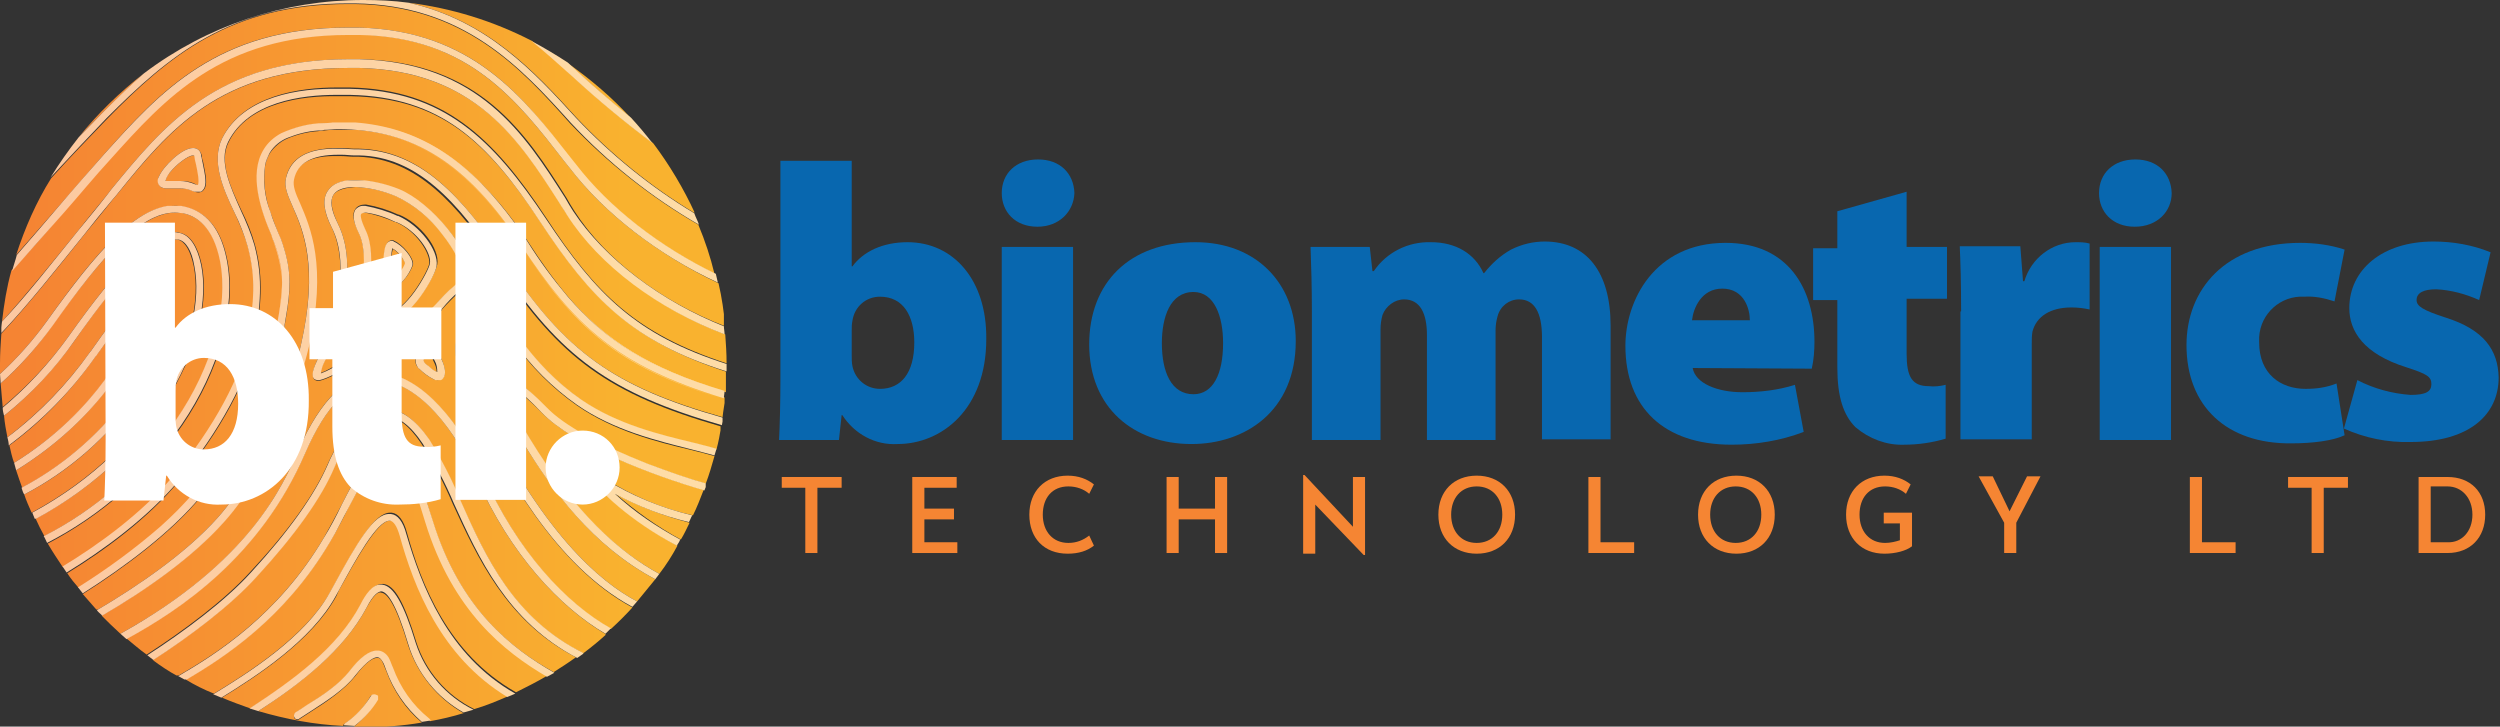 <svg xmlns="http://www.w3.org/2000/svg" xmlns:xlink="http://www.w3.org/1999/xlink" id="Layer_1" x="0px" y="0px" viewBox="0 0 371.6 108" style="enable-background:new 0 0 371.6 108;" xml:space="preserve"><rect x="0" y="0" width="371.6" height="108" fill="#333333" stroke="none"/><style type="text/css">	.st0{fill:#FFFFFF;}	.st1{clip-path:url(#SVGID_00000125565367965507539130000007583249774970576005_);}	.st2{fill:url(#SVGID_00000176016139768041378410000001916317908827626430_);}	.st3{clip-path:url(#SVGID_00000041269930520881201460000009366787262628473235_);}	.st4{fill:url(#SVGID_00000031909120857895456910000012464277105049656967_);}	.st5{clip-path:url(#SVGID_00000062171741725248432580000001543006914240733322_);}	.st6{fill:url(#SVGID_00000117650526433402891060000015662554903199992747_);}	.st7{clip-path:url(#SVGID_00000181053811731294330280000002628299333963645117_);}	.st8{fill:url(#SVGID_00000118380206933785238820000001855146191683959230_);}	.st9{clip-path:url(#SVGID_00000050624469359160667580000015356267001427204010_);}	.st10{fill:url(#SVGID_00000005961571503289010610000005863037502901690773_);}	.st11{clip-path:url(#SVGID_00000030486716279232022600000018008150646458530970_);}	.st12{fill:url(#SVGID_00000094617993845951928220000008542951796275262875_);}	.st13{clip-path:url(#SVGID_00000069388912363890152890000000008646362319997316_);}	.st14{fill:url(#SVGID_00000154425452143838099140000009738520917875508667_);}	.st15{clip-path:url(#SVGID_00000017500536542570632920000017892484605634670229_);}	.st16{fill:url(#SVGID_00000090269344943603060090000003548528786041238407_);}	.st17{clip-path:url(#SVGID_00000115476683848193700550000012836928334460079766_);}	.st18{fill:url(#SVGID_00000098209462980043091810000012890967620087477407_);}	.st19{clip-path:url(#SVGID_00000134932227558588391670000015744381029640790950_);}	.st20{fill:url(#SVGID_00000142855315435243564960000013836665901226348974_);}	.st21{clip-path:url(#SVGID_00000067206015905645283810000013580837926494271622_);}	.st22{fill:url(#SVGID_00000140012505008234445310000015960057743783489972_);}	.st23{clip-path:url(#SVGID_00000004532874630577188390000004228442084350840233_);}	.st24{fill:url(#SVGID_00000098925758596739858870000009292005611682231204_);}	.st25{clip-path:url(#SVGID_00000067221809072485383560000003457356461155249546_);}	.st26{fill:url(#SVGID_00000062909739872670178740000008399635247232706705_);}	.st27{clip-path:url(#SVGID_00000049210013770914616830000005156287570032515757_);}	.st28{fill:url(#SVGID_00000132800545471914302090000015265696265260187807_);}	.st29{clip-path:url(#SVGID_00000101790024317732687290000016849425871831864449_);}	.st30{fill:url(#SVGID_00000045588031831506112130000006992330144918103730_);}	.st31{clip-path:url(#SVGID_00000177455563344401700030000017539739832294355897_);}	.st32{fill:url(#SVGID_00000073718221421038741060000008577652009431586222_);}	.st33{clip-path:url(#SVGID_00000080905479642533353000000011750160640080038786_);}	.st34{fill:url(#SVGID_00000150792383744463070100000002569304933329731256_);}	.st35{clip-path:url(#SVGID_00000032614611137882632700000007369916741457256332_);}	.st36{fill:url(#SVGID_00000127731128853818546380000004616089867398608277_);}	.st37{clip-path:url(#SVGID_00000010992833868579000790000016331138868374166197_);}	.st38{fill:url(#SVGID_00000128471550153830610220000001829131166956482239_);}	.st39{clip-path:url(#SVGID_00000160903389237163012910000010493088828730919852_);}	.st40{fill:url(#SVGID_00000111176231893007476260000012363178249491488182_);}	.st41{clip-path:url(#SVGID_00000003793339017443749590000011735512181065311928_);}	.st42{fill:url(#SVGID_00000096028103955797450760000003757137438879744161_);}	.st43{clip-path:url(#SVGID_00000005988816901992512890000001108399375806011523_);}	.st44{fill:url(#SVGID_00000017489350298190616210000014466113044155616940_);}	.st45{clip-path:url(#SVGID_00000082350560088047630970000001972649222513758396_);}	.st46{fill:url(#SVGID_00000107564515423277591920000012191667710349669561_);}	.st47{clip-path:url(#SVGID_00000078043249635828837300000003704076758577010872_);}	.st48{fill:url(#SVGID_00000113347928659024855700000012869526522908832932_);}	.st49{clip-path:url(#SVGID_00000041282600304940223790000009019597654632082616_);}	.st50{fill:url(#SVGID_00000066499042142319226470000017341568540291893415_);}	.st51{clip-path:url(#SVGID_00000148645211511717828430000004941995663502088341_);}	.st52{fill:url(#SVGID_00000115491371763936243500000003042864717889639572_);}	.st53{clip-path:url(#SVGID_00000012451185859815888730000017817492159297181059_);}	.st54{fill:url(#SVGID_00000145022076288799908280000008190042947530330759_);}	.st55{clip-path:url(#SVGID_00000054959650077386022800000011071936841939698051_);}	.st56{fill:url(#SVGID_00000145056450173413532870000006662576187056627367_);}	.st57{clip-path:url(#SVGID_00000011751041462253568120000013507522571552042129_);}	.st58{fill:url(#SVGID_00000005973307989665893600000017271626529752401569_);}	.st59{clip-path:url(#SVGID_00000164501750548640671110000017845750287641478069_);}	.st60{fill:url(#SVGID_00000135668166766192972740000000024544184826554774_);}	.st61{clip-path:url(#SVGID_00000080190520317686286850000008936395600696415677_);}	.st62{fill:url(#SVGID_00000036247555458050634100000004565542823521639864_);}	.st63{clip-path:url(#SVGID_00000013174169021952210700000001850667323068338848_);}	.st64{fill:url(#SVGID_00000094576403892455745780000015942986710265748352_);}	.st65{clip-path:url(#SVGID_00000143591006633629956820000002932691743135498397_);}	.st66{fill:url(#SVGID_00000003827260702488994330000008186406408159304359_);}	.st67{clip-path:url(#SVGID_00000140735692011165552800000000472677658062065287_);}	.st68{fill:url(#SVGID_00000123438275533924537220000001346343986106973316_);}	.st69{clip-path:url(#SVGID_00000113319930025026493620000012871338135187652764_);}	.st70{fill:url(#SVGID_00000127013553180398409750000007311992208101813129_);}	.st71{clip-path:url(#SVGID_00000041994006005185699280000017438959955628947335_);}	.st72{fill:url(#SVGID_00000004525701215201515880000012541041200451598258_);}	.st73{clip-path:url(#SVGID_00000133507191202025303150000013622381560231125910_);}	.st74{fill:url(#SVGID_00000151514111607232902610000015749942308822990999_);}	.st75{clip-path:url(#SVGID_00000173876534910782316690000004936619088893586331_);}	.st76{fill:url(#SVGID_00000062905393454801363900000001817668171659233672_);}	.st77{clip-path:url(#SVGID_00000142877540425069216050000017534301808477154201_);}	.st78{fill:url(#SVGID_00000078023155901368304870000000658254156551249328_);}	.st79{clip-path:url(#SVGID_00000088839783504371287140000009563924702822639035_);}	.st80{fill:url(#SVGID_00000098206694460602961920000010029924981973331343_);}	.st81{clip-path:url(#SVGID_00000100382009050609540790000012566061847999683511_);}	.st82{fill:url(#SVGID_00000041295396288882827040000002989354573462179487_);}	.st83{clip-path:url(#SVGID_00000103266461287708716420000002599300996160852359_);}	.st84{fill:url(#SVGID_00000129886091742674006010000018028351266619490999_);}	.st85{clip-path:url(#SVGID_00000167371808240717832370000010959242985124062134_);}	.st86{fill:url(#SVGID_00000074435689426461732900000002364570096491338392_);}	.st87{clip-path:url(#SVGID_00000119812458938382567520000005372383764462208909_);}	.st88{fill:url(#SVGID_00000030486730186016028850000000108838581413456050_);}	.st89{clip-path:url(#SVGID_00000018955096949950236490000016391755849460485038_);}	.st90{fill:url(#SVGID_00000031902624266688997310000007688024126401455241_);}	.st91{clip-path:url(#SVGID_00000065784768426024090700000003172038940447491765_);}	.st92{fill:url(#SVGID_00000137817822203149396390000018377437847640249226_);}	.st93{clip-path:url(#SVGID_00000049923374938255459560000014190084818172079509_);}	.st94{fill:url(#SVGID_00000170258002065774266210000001239336155511808408_);}	.st95{clip-path:url(#SVGID_00000141422472178535533680000013276126886068169379_);}	.st96{fill:url(#SVGID_00000149361201898759013390000001418515149013954441_);}	.st97{clip-path:url(#SVGID_00000114036243735364940420000004826087168844290690_);}	.st98{fill:url(#SVGID_00000171705815262781702350000005016943989807472298_);}	.st99{clip-path:url(#SVGID_00000022538911509157517410000006578842071809157006_);}	.st100{fill:url(#SVGID_00000027605886757032048490000009119473609514655925_);}	.st101{clip-path:url(#SVGID_00000021118567947527276630000011842299735280178602_);}	.st102{fill:url(#SVGID_00000117648363150509257490000004335810492265590183_);}	.st103{clip-path:url(#SVGID_00000000212986055555389460000016742736463810040988_);}	.st104{fill:url(#SVGID_00000042694492759768408670000000734979834707872167_);}	.st105{clip-path:url(#SVGID_00000163757328122911279540000015965172182537413542_);}	.st106{fill:url(#SVGID_00000096747104756201956250000016186762487793306793_);}	.st107{fill:#0867AF;}	.st108{enable-background:new    ;}	.st109{fill:#F58533;}</style><g id="Layer_2_00000075131426659043762450000007723075130872834479_">	<polygon class="st0" points="53.8,108 54,108 54.3,108 54.5,108  "></polygon>	<g>		<defs>			<path id="SVGID_1_" d="M58.5,41.4c0.7-0.2,1.7-1.8,1.8-2.2c-0.4-0.9-1.1-1.7-1.9-2.2C58,38.4,58.1,39.9,58.5,41.4 M57.1,38.5    c0-0.6,0.1-1.1,0.2-1.7c0.2-0.9,0.7-1.1,1-1.1l0,0c0.1,0,0.2,0,0.3,0.1c1.2,0.5,2.9,2.5,2.8,3.5c-0.1,0.5-1.4,3.2-3,3.2l0,0    C57,42.5,57,39.5,57.1,38.5 M54.2,31.6c-0.2,0-0.5,0-0.6,0.2s-0.2,0.6,0.6,2.3c1.1,2.2,0.9,4.8,0.8,7.2c-0.1,2-0.2,3.8,0.6,4.7    c0.4,0.4,1.1,0.7,1.7,0.6l0,0c2.9,0,6.3-6.3,6.5-7.4c0.2-1.5-1.9-4.9-5-6.2h-0.1C57.3,32.4,55.9,31.9,54.2,31.6L54.2,31.6z     M54.8,46.7c-1.1-1.2-1-3.2-0.8-5.5s0.3-4.7-0.7-6.7c-0.8-1.6-1-2.7-0.5-3.4c0.3-0.5,0.9-0.7,1.5-0.7h0.1    c1.7,0.3,3.3,0.8,4.8,1.5h0.1c3.2,1.3,6.1,5.1,5.7,7.4c-0.2,1.3-3.9,8.3-7.5,8.3h-0.1C56.4,47.7,55.5,47.4,54.8,46.7 M49.6,28.9    c-0.6,0.9-0.3,2.4,0.6,4.3c1.7,3.4,1.5,7,1.3,10.2c-0.1,2.7-0.3,5.1,0.9,6.3c0.6,0.7,1.7,0.6,3.1,1H56c4.3,0,6-2.1,8.4-5l0.4-0.4    c0.8-1,1.8-2,2.8-2.8c0.8-0.6,1-0.8,1.1-1.7c0.2-1.2-1-3.6-2.9-6c-1.8-2.4-4.2-4.3-6.8-5.6c-1.9-0.8-3.9-1.3-6-1.4h-0.2    C51.6,27.9,50.2,28.1,49.6,28.9 M25.2,25.7c-0.3,0.3-0.5,0.7-0.6,1.2h0.1h0.7c0.3,0,0.7,0,1.1,0h0.3c0.8,0,1.6,0.1,2.3,0.5    c0.1,0.1,0.2,0.1,0.4,0.1l0,0c0.3-0.3-0.1-2.3-0.3-3.2c-0.1-0.4-0.1-0.7-0.2-1s-0.1-0.2-0.2-0.2l0,0C28,23.1,26.2,24.4,25.2,25.7    "></path>		</defs>		<clipPath id="SVGID_00000033363085704049778150000005191415742079927991_">			<use xlink:href="#SVGID_1_" style="overflow:visible;"></use>		</clipPath>		<g style="clip-path:url(#SVGID_00000033363085704049778150000005191415742079927991_);">							<linearGradient id="SVGID_00000080917782421607946040000011972933213380332464_" gradientUnits="userSpaceOnUse" x1="-626.848" y1="370.446" x2="-625.848" y2="370.446" gradientTransform="matrix(107.98 0 0 -107.98 67685.141 40037.703)">				<stop offset="0" style="stop-color:#F58433"></stop>				<stop offset="6.000000e-02" style="stop-color:#F58433"></stop>				<stop offset="0.67" style="stop-color:#F8A630"></stop>				<stop offset="0.88" style="stop-color:#F9B22F"></stop>				<stop offset="1" style="stop-color:#F9B22F"></stop>			</linearGradient>							<rect x="24.6" y="23.1" style="fill:url(#SVGID_00000080917782421607946040000011972933213380332464_);" width="44.3" height="27.6"></rect>		</g>	</g>	<g>		<defs>			<path id="SVGID_00000120561359075139197570000010734249803512628113_" d="M48.2,19.4c-0.3,0-0.6,0-0.9,0.1    c-1.6,0.1-3.2,0.5-4.6,1.1c-1.1,0.5-2,1.3-2.6,2.2c-0.3,0.6-0.6,1.2-0.7,1.9c-0.3,2.3,0,4.7,0.8,6.9c0.4,1.1,0.8,2.2,1.2,3.2    c0.5,1,0.8,2.1,1.1,3.2c1,3.8,0.4,7-0.2,10.4c-0.1,0.4-0.2,0.9-0.2,1.3s-0.2,0.9-0.2,1.3c-0.9,5.8-7,16.7-12,22.8    c-4.4,5.4-11.6,10.7-17.6,14.5c0.7,0.8,1.4,1.6,2.1,2.4c6.1-3.6,13.3-8.5,18-13.8c6.4-7.2,10.9-19.2,12.3-25.5    c2.7-11.8,0.3-17.2-1.2-20.7c-0.7-1.6-1.3-2.9-1-4.2c0.6-3,3.2-4.5,7.7-4.5h0.5c0.8,0,1.4,0.1,1.9,0.1c0.3,0,0.5,0,0.7,0    c9,0.2,15.3,6.9,21.9,16.9c8.7,13.1,15.8,18.4,32.2,23c0.1-1,0.3-1.9,0.4-2.9c-16.1-4.8-22.3-10.8-30.1-22.6    c-8.1-12.2-16.1-17.3-27.3-17.3C49.6,19.3,48.9,19.3,48.2,19.4"></path>		</defs>		<clipPath id="SVGID_00000122688697279474942490000000655859865102694537_">			<use xlink:href="#SVGID_00000120561359075139197570000010734249803512628113_" style="overflow:visible;"></use>		</clipPath>		<g style="clip-path:url(#SVGID_00000122688697279474942490000000655859865102694537_);">							<linearGradient id="SVGID_00000061442341733419310500000000698964193857692337_" gradientUnits="userSpaceOnUse" x1="-626.848" y1="370.279" x2="-625.848" y2="370.279" gradientTransform="matrix(107.98 0 0 -107.98 67685.141 40037.703)">				<stop offset="0" style="stop-color:#F58433"></stop>				<stop offset="6.000000e-02" style="stop-color:#F58433"></stop>				<stop offset="0.67" style="stop-color:#F8A630"></stop>				<stop offset="0.88" style="stop-color:#F9B22F"></stop>				<stop offset="1" style="stop-color:#F9B22F"></stop>			</linearGradient>							<rect x="12.3" y="19.3" style="fill:url(#SVGID_00000061442341733419310500000000698964193857692337_);" width="95.4" height="71.3"></rect>		</g>	</g>	<g>		<defs>			<path id="SVGID_00000116231375613183650060000012840151142603849360_" d="M34,21.1c-1.5,2.9,0.2,6.6,1.9,10.2    c0.8,1.6,1.5,3.3,2,5.1c1.4,5.2,0.8,9.3,0.1,14c-0.8,5.5-5.4,14-11.3,21c-4.7,5.7-11.3,10.5-16.7,13.8c0.5,0.8,1.1,1.5,1.7,2.2    c4.3-2.7,8.4-5.7,12.2-9c1.9-1.6,3.6-3.4,5.2-5.3c3.8-4.8,6.9-9.9,9.5-15.4c1-2.2,1.8-4.5,2.3-6.8c0.1-0.9,0.3-1.8,0.4-2.7    c0.8-4.4,1.4-7.8-0.8-12.9v-0.1c-1.6-3.8-3.5-9.2-1.2-12.9c0.7-1,1.6-1.9,2.6-2.4c2-1,4.2-1.5,6.4-1.5c0.7,0,1.3-0.1,2-0.1    c9.6,0,17.1,3.8,24.1,12.1c1.5,1.8,2.9,3.7,4.2,5.7c1.8,2.8,3.8,5.6,6,8.2c5.6,6.5,11.8,10.5,23.3,14c0.1-1,0.1-2,0.2-3    c-13.9-4.5-20-10.7-27.6-22.1c-8-12-14.8-18.6-28.3-18.9h-0.3h-0.6h-1C45,14.2,36.9,15.2,34,21.1"></path>		</defs>		<clipPath id="SVGID_00000062908817636747574500000014242882345268079533_">			<use xlink:href="#SVGID_00000116231375613183650060000012840151142603849360_" style="overflow:visible;"></use>		</clipPath>		<g style="clip-path:url(#SVGID_00000062908817636747574500000014242882345268079533_);">							<linearGradient id="SVGID_00000166650066067688474460000012161484373076334240_" gradientUnits="userSpaceOnUse" x1="-626.848" y1="370.318" x2="-625.848" y2="370.318" gradientTransform="matrix(107.98 0 0 -107.98 67685.141 40037.703)">				<stop offset="0" style="stop-color:#F58433"></stop>				<stop offset="6.000000e-02" style="stop-color:#F58433"></stop>				<stop offset="0.67" style="stop-color:#F8A630"></stop>				<stop offset="0.88" style="stop-color:#F9B22F"></stop>				<stop offset="1" style="stop-color:#F9B22F"></stop>			</linearGradient>							<rect x="9.9" y="14.2" style="fill:url(#SVGID_00000166650066067688474460000012161484373076334240_);" width="98" height="73.3"></rect>		</g>	</g>	<g>		<defs>			<path id="SVGID_00000092449522078623462650000014618437403897365679_" d="M54.5,90.3c-3.4,6.4-10,11.4-16.1,15.4    c4.1,1.2,8.3,2,12.6,2.2c0-0.1,0.1-0.3,0.2-0.3c1.6-1,2.9-2.4,3.8-4c0.1-0.2,0.3-0.3,0.5-0.3c0.1,0,0.2,0,0.3,0.1    c0.2,0.1,0.3,0.4,0.2,0.7c-0.9,1.5-2.1,2.9-3.5,4H54c2.9,0,5.8-0.2,8.7-0.7c-2.4-2-4.2-4.7-5.3-7.7c-0.2-0.4-0.3-0.8-0.5-1.2    c-0.3-0.7-0.6-0.7-0.8-0.7H56c-0.4,0-1.4,0.3-3.2,2.7c-1.6,2-4.2,3.8-6.6,5.3l-1.7,1.1c-0.1,0.1-0.2,0.1-0.3,0.1    c-0.2,0-0.3-0.1-0.4-0.2c-0.2-0.2-0.1-0.6,0.1-0.8c0.5-0.4,1.1-0.7,1.7-1.1c2.3-1.5,4.8-3.1,6.3-5c1.6-2.1,3-3.1,4.1-3.1h0.2    c0.7,0.1,1.4,0.6,1.6,1.3c0.2,0.4,0.3,0.8,0.5,1.2c1.1,3,2.9,5.6,5.4,7.6c0.1,0.1,0.2,0.2,0.2,0.3c1.7-0.3,3.4-0.7,5-1.2    c-3.9-2.2-6.8-5.8-8.2-10c-1.9-6.4-3.2-7.8-4-7.9h0C56.3,87.9,55.6,88.3,54.5,90.3"></path>		</defs>		<clipPath id="SVGID_00000046313021154476820990000004051341777770001821_">			<use xlink:href="#SVGID_00000092449522078623462650000014618437403897365679_" style="overflow:visible;"></use>		</clipPath>		<g style="clip-path:url(#SVGID_00000046313021154476820990000004051341777770001821_);">							<linearGradient id="SVGID_00000093859575070706476980000006416172503171591316_" gradientUnits="userSpaceOnUse" x1="-626.848" y1="369.881" x2="-625.848" y2="369.881" gradientTransform="matrix(107.98 0 0 -107.98 67685.141 40037.703)">				<stop offset="0" style="stop-color:#F58433"></stop>				<stop offset="6.000000e-02" style="stop-color:#F58433"></stop>				<stop offset="0.67" style="stop-color:#F8A630"></stop>				<stop offset="0.88" style="stop-color:#F9B22F"></stop>				<stop offset="1" style="stop-color:#F9B22F"></stop>			</linearGradient>							<rect x="38.4" y="87.9" style="fill:url(#SVGID_00000093859575070706476980000006416172503171591316_);" width="30.6" height="20.1"></rect>		</g>	</g>	<g>		<defs>			<path id="SVGID_00000175294822581602596720000005804242638529221527_" d="M57.9,77.4c-1.8,0-5.1,6-7.5,10.3L50,88.6    c-3.6,6.6-11.8,11.9-17,15.1c1.4,0.6,2.8,1.1,4.2,1.6c6.3-4,13.1-9,16.5-15.5c0.8-1.4,1.8-3,3.1-3h0.2c1.7,0.2,3.1,2.8,4.9,8.7    c1.4,4.3,4.5,7.9,8.6,9.9c1.7-0.5,3.4-1.2,5-1.9c-9.9-6-13.9-16.4-16-24c-0.4-1.3-0.9-2.1-1.4-2.2L57.9,77.4L57.9,77.4z"></path>		</defs>		<clipPath id="SVGID_00000032646888564547948870000004062842709159948185_">			<use xlink:href="#SVGID_00000175294822581602596720000005804242638529221527_" style="overflow:visible;"></use>		</clipPath>		<g style="clip-path:url(#SVGID_00000032646888564547948870000004062842709159948185_);">							<linearGradient id="SVGID_00000101820525245335803340000002064091667047424658_" gradientUnits="userSpaceOnUse" x1="-626.848" y1="369.942" x2="-625.848" y2="369.942" gradientTransform="matrix(107.98 0 0 -107.98 67685.141 40037.703)">				<stop offset="0" style="stop-color:#F58433"></stop>				<stop offset="6.000000e-02" style="stop-color:#F58433"></stop>				<stop offset="0.67" style="stop-color:#F8A630"></stop>				<stop offset="0.88" style="stop-color:#F9B22F"></stop>				<stop offset="1" style="stop-color:#F9B22F"></stop>			</linearGradient>							<rect x="32.9" y="77.4" style="fill:url(#SVGID_00000101820525245335803340000002064091667047424658_);" width="42.5" height="28.1"></rect>		</g>	</g>	<g>		<defs>			<path id="SVGID_00000039093826143440506950000008320801721087396520_" d="M57.4,67.8c-1.8,0.2-3.6,3.8-5.6,7.6    c-0.8,1.7-1.7,3.4-2.7,5c-6.8,11.5-15.9,17.3-21.5,20.6c1.3,0.8,2.7,1.5,4.2,2.1c5.1-3.1,13.6-8.5,17.3-15.1l0.5-0.9    c3.6-6.5,6.1-10.9,8.4-10.9h0.2c1,0.1,1.8,1.1,2.3,3c2.1,7.6,6.1,18,16.2,23.7c1.6-0.8,3.2-1.6,4.7-2.5    c-6.4-3.7-14-9.7-18.1-23.1c-2.5-8-3.7-9.7-5.5-9.7L57.4,67.8"></path>		</defs>		<clipPath id="SVGID_00000103245249979940893890000004555547267793690811_">			<use xlink:href="#SVGID_00000039093826143440506950000008320801721087396520_" style="overflow:visible;"></use>		</clipPath>		<g style="clip-path:url(#SVGID_00000103245249979940893890000004555547267793690811_);">							<linearGradient id="SVGID_00000038403033893972929910000003336770672543748259_" gradientUnits="userSpaceOnUse" x1="-626.848" y1="369.996" x2="-625.848" y2="369.996" gradientTransform="matrix(107.98 0 0 -107.98 67685.141 40037.703)">				<stop offset="0" style="stop-color:#F58433"></stop>				<stop offset="6.000000e-02" style="stop-color:#F58433"></stop>				<stop offset="0.67" style="stop-color:#F8A630"></stop>				<stop offset="0.88" style="stop-color:#F9B22F"></stop>				<stop offset="1" style="stop-color:#F9B22F"></stop>			</linearGradient>							<rect x="27.6" y="67.8" style="fill:url(#SVGID_00000038403033893972929910000003336770672543748259_);" width="53.8" height="35.4"></rect>		</g>	</g>	<g>		<defs>			<path id="SVGID_00000176759477895700132720000015241408669751964557_" d="M56.8,61.8c-3,0.3-5.6,4.2-7.2,7.7    c-1.9,4.5-5.8,10-11.6,16.3c-3.9,4.3-9.9,8.8-15.3,12.3c1.2,0.9,2.4,1.7,3.7,2.4c5.5-3.2,14.8-8.9,21.7-20.5    c0.9-1.6,1.8-3.3,2.7-5c2.2-4.3,4-8,6.4-8.2c0.1,0,0.3,0,0.4,0c3.3,0,4.7,4,6.6,10.4c4.1,13.3,11.8,19.2,18.1,22.7    c1.1-0.7,2.2-1.4,3.3-2.2c-10.4-5.4-14.7-15-18.3-22.8c-1.3-3.1-2.9-6.1-4.7-9c-1.8-2.7-3.7-4.1-5.5-4.1L56.8,61.8"></path>		</defs>		<clipPath id="SVGID_00000083811055640574256940000011915627230510427581_">			<use xlink:href="#SVGID_00000176759477895700132720000015241408669751964557_" style="overflow:visible;"></use>		</clipPath>		<g style="clip-path:url(#SVGID_00000083811055640574256940000011915627230510427581_);">							<linearGradient id="SVGID_00000087381828165551071280000006100900577022909119_" gradientUnits="userSpaceOnUse" x1="-626.848" y1="370.037" x2="-625.848" y2="370.037" gradientTransform="matrix(107.98 0 0 -107.98 67685.141 40037.703)">				<stop offset="0" style="stop-color:#F58433"></stop>				<stop offset="6.000000e-02" style="stop-color:#F58433"></stop>				<stop offset="0.67" style="stop-color:#F8A630"></stop>				<stop offset="0.88" style="stop-color:#F9B22F"></stop>				<stop offset="1" style="stop-color:#F9B22F"></stop>			</linearGradient>							<rect x="22.8" y="61.7" style="fill:url(#SVGID_00000087381828165551071280000006100900577022909119_);" width="62.9" height="38.7"></rect>		</g>	</g>	<g>		<defs>			<path id="SVGID_00000015319470452396639500000004226086357183821185_" d="M45.4,67.2c-6.8,15.6-18.7,23.4-26.6,27.7    c1,0.8,2,1.7,3,2.4c5.4-3.5,11.5-8,15.4-12.3C43,78.8,46.8,73.4,48.7,69c0.8-1.8,3.7-7.9,8-8.3h0.5c2.2,0,4.4,1.5,6.5,4.6    c1.8,2.9,3.4,6,4.7,9.2c3.8,8.3,7.9,17.5,18.3,22.6c1.2-0.9,2.3-1.8,3.4-2.8C83.3,90.3,75.9,82.5,70.8,71    c-2.9-6.6-8.4-14.3-14.4-14.4h-0.2C52.1,56.6,48.5,60.2,45.4,67.2"></path>		</defs>		<clipPath id="SVGID_00000071524842320446056230000017950430844548772234_">			<use xlink:href="#SVGID_00000015319470452396639500000004226086357183821185_" style="overflow:visible;"></use>		</clipPath>		<g style="clip-path:url(#SVGID_00000071524842320446056230000017950430844548772234_);">							<linearGradient id="SVGID_00000153676179318250253900000009272169246267511723_" gradientUnits="userSpaceOnUse" x1="-626.848" y1="370.075" x2="-625.848" y2="370.075" gradientTransform="matrix(107.98 0 0 -107.98 67685.141 40037.703)">				<stop offset="0" style="stop-color:#F58433"></stop>				<stop offset="6.000000e-02" style="stop-color:#F58433"></stop>				<stop offset="0.67" style="stop-color:#F8A630"></stop>				<stop offset="0.88" style="stop-color:#F9B22F"></stop>				<stop offset="1" style="stop-color:#F9B22F"></stop>			</linearGradient>							<rect x="18.8" y="56.5" style="fill:url(#SVGID_00000153676179318250253900000009272169246267511723_);" width="71.2" height="40.8"></rect>		</g>	</g>	<g>		<defs>			<path id="SVGID_00000134943574351917361200000002507868659158917262_" d="M55.4,52.1L55.4,52.1h0.1H55.4z M46.6,56.2    c-0.3-0.6,0.1-2,1.3-4.1L48,52l0.2-0.1c0.3-0.1,0.6-0.2,0.9-0.2h0c1.1,0.1,2,0.7,2.7,1.6c0.2,0.2,0.2,0.5,0.1,0.7    c-0.4,1-3.4,2.4-4.4,2.6l-0.2,0l0,0C47,56.6,46.7,56.5,46.6,56.2 M64.5,56.4c-0.8-0.4-1.5-0.9-2.2-1.6c-0.7-0.6-0.7-1.5-0.2-2.2    c0.1-0.1,0.2-0.2,0.2-0.2c0.4-0.3,0.8-0.5,1.3-0.7c0.1,0,0.2-0.1,0.3-0.1c1.2,0,2.8,3.4,2,4.5c-0.2,0.2-0.5,0.4-0.8,0.4    C65,56.5,64.8,56.5,64.5,56.4 M51.8,50.6c-1.5-1.6-1.5-4.2-1.3-7.1s0.3-6.6-1.2-9.7c-1.2-2.3-1.4-4.2-0.6-5.4    c0.7-1.1,2.1-1.6,4-1.6H53c2.2,0.1,4.4,0.6,6.4,1.5c4.9,2,10.9,9.4,10.4,12.8c-0.1,1-0.7,1.8-1.5,2.3c-0.9,0.8-1.8,1.7-2.6,2.6    l-0.4,0.6c-2.5,3-4.2,5.5-9.2,5.5h-0.4v0.1C54,51.7,52.6,51.5,51.8,50.6 M43.5,26.8c-0.2,1,0.3,2,0.9,3.5    c1.5,3.5,4.1,9.3,1.3,21.4c-1.2,5.5-5.5,18-12.6,26C28.4,83,21.3,87.9,15.1,91.5c0.9,0.9,1.8,1.8,2.8,2.7    C37.2,83.5,42,72.3,44.4,66.8c3.3-7.5,7.2-11.3,11.8-11.3h0.2c6.5,0.2,12.4,8.2,15.4,15.1c5.1,11.5,12.4,19.2,19,22.9    c1.1-1,2.2-2.1,3.2-3.2c-11.3-6.1-19-19.9-24-30.3c-3.3-6.9-2.4-10.4-1.1-12c0.8-1.1,2.1-1.7,3.4-1.7c0.3,0,0.5,0,0.8,0.1    c1.3,0.3,2.5,1.8,4.1,3.9c2.5,3.6,5.7,6.7,9.2,9.2c5.4,3.7,11.6,5.2,16.7,6.4c1.2,0.3,2.4,0.6,3.4,0.9c0.3-1.1,0.5-2.2,0.7-3.4    c-16.7-4.8-24-10.2-32.9-23.6c-6.4-9.7-12.5-16.2-21-16.5l-0.8,0c-0.5,0-1.1-0.1-1.8-0.1h-0.5C46.2,23.1,44,24.3,43.5,26.8"></path>		</defs>		<clipPath id="SVGID_00000065789403591581995780000005562824848972117633_">			<use xlink:href="#SVGID_00000134943574351917361200000002507868659158917262_" style="overflow:visible;"></use>		</clipPath>		<g style="clip-path:url(#SVGID_00000065789403591581995780000005562824848972117633_);">							<linearGradient id="SVGID_00000178926430493647458440000013352872482225806224_" gradientUnits="userSpaceOnUse" x1="-626.848" y1="370.245" x2="-625.848" y2="370.245" gradientTransform="matrix(107.98 0 0 -107.98 67685.141 40037.703)">				<stop offset="0" style="stop-color:#F58433"></stop>				<stop offset="6.000000e-02" style="stop-color:#F58433"></stop>				<stop offset="0.67" style="stop-color:#F8A630"></stop>				<stop offset="0.88" style="stop-color:#F9B22F"></stop>				<stop offset="1" style="stop-color:#F9B22F"></stop>			</linearGradient>							<rect x="15.1" y="23.1" style="fill:url(#SVGID_00000178926430493647458440000013352872482225806224_);" width="92" height="71.1"></rect>		</g>	</g>	<g>		<defs>			<path id="SVGID_00000103979977285270568830000005570903011202511507_" d="M69.8,48.5c-0.9,1.2-2,4.2,1.2,10.9    c9.5,19.9,18.2,27.1,23.7,30c0.9-1.1,1.8-2.2,2.7-3.3C88,81.1,82.1,72.8,77.7,65.7c-5-8.2-3.8-9.1-3.3-9.5    c0.2-0.1,0.4-0.2,0.6-0.2c0.8,0,2.5,0.7,6.1,4.6c2.5,2.6,7.7,5.5,14.9,8.3c3.2,1.2,6.3,2.3,8.9,3c0.5-1.3,0.9-2.7,1.3-4.1    c-1-0.3-2.2-0.6-3.4-0.9c-5.1-1.2-11.5-2.8-17-6.6c-3.7-2.6-6.9-5.8-9.5-9.5c-1.4-1.8-2.5-3.3-3.4-3.5c-0.2,0-0.4,0-0.5,0    C71.3,47.3,70.4,47.8,69.8,48.5"></path>		</defs>		<clipPath id="SVGID_00000149367683711322921670000002185556853571729587_">			<use xlink:href="#SVGID_00000103979977285270568830000005570903011202511507_" style="overflow:visible;"></use>		</clipPath>		<g style="clip-path:url(#SVGID_00000149367683711322921670000002185556853571729587_);">							<linearGradient id="SVGID_00000172420680950951146200000001414110613372360344_" gradientUnits="userSpaceOnUse" x1="-626.848" y1="370.155" x2="-625.848" y2="370.155" gradientTransform="matrix(107.98 0 0 -107.98 67685.141 40037.703)">				<stop offset="0" style="stop-color:#F58433"></stop>				<stop offset="6.000000e-02" style="stop-color:#F58433"></stop>				<stop offset="0.67" style="stop-color:#F8A630"></stop>				<stop offset="0.88" style="stop-color:#F9B22F"></stop>				<stop offset="1" style="stop-color:#F9B22F"></stop>			</linearGradient>							<rect x="67.8" y="47.3" style="fill:url(#SVGID_00000172420680950951146200000001414110613372360344_);" width="38.4" height="42.2"></rect>		</g>	</g>	<g>		<defs>			<path id="SVGID_00000056425601622634953470000012054257592987862715_" d="M75,57.1c0,0-0.6,1.1,3.6,8c6.8,11.3,13.5,17,19.4,20.2    c1-1.3,1.9-2.7,2.7-4.2c-6.9-3.7-12.2-8.7-12.2-9.6c0-0.2,0.1-0.5,0.3-0.6c0.1-0.1,0.2-0.1,0.3-0.1c0.3,0,0.7,0.2,0.9,0.4    c4,2.5,8.4,4.4,13,5.4c0.6-1.2,1.1-2.5,1.6-3.8c-7.7-2.2-19.7-6.8-24.2-11.6C77,57.8,75.5,57.1,75,57.1L75,57.1"></path>		</defs>		<clipPath id="SVGID_00000135663790798942941510000008175510461201697963_">			<use xlink:href="#SVGID_00000056425601622634953470000012054257592987862715_" style="overflow:visible;"></use>		</clipPath>		<g style="clip-path:url(#SVGID_00000135663790798942941510000008175510461201697963_);">							<linearGradient id="SVGID_00000103258063285180279250000003137950480427895721_" gradientUnits="userSpaceOnUse" x1="-626.848" y1="370.129" x2="-625.848" y2="370.129" gradientTransform="matrix(107.98 0 0 -107.98 67685.141 40037.703)">				<stop offset="0" style="stop-color:#F58433"></stop>				<stop offset="6.000000e-02" style="stop-color:#F58433"></stop>				<stop offset="0.67" style="stop-color:#F8A630"></stop>				<stop offset="0.88" style="stop-color:#F9B22F"></stop>				<stop offset="1" style="stop-color:#F9B22F"></stop>			</linearGradient>							<rect x="74.4" y="57.1" style="fill:url(#SVGID_00000103258063285180279250000003137950480427895721_);" width="30.2" height="28.2"></rect>		</g>	</g>	<g>		<defs>			<path id="SVGID_00000136378633643119168590000013521018063986999684_" d="M91.5,73.4c3,2.6,6.2,4.9,9.7,6.8    c0.5-0.8,0.9-1.7,1.3-2.5C98.7,76.7,95,75.3,91.5,73.4z"></path>		</defs>		<clipPath id="SVGID_00000039097054225694594990000015522884277447160739_">			<use xlink:href="#SVGID_00000136378633643119168590000013521018063986999684_" style="overflow:visible;"></use>		</clipPath>		<g style="clip-path:url(#SVGID_00000039097054225694594990000015522884277447160739_);">							<linearGradient id="SVGID_00000110453117655543680210000013333010401159959196_" gradientUnits="userSpaceOnUse" x1="-626.848" y1="370.077" x2="-625.848" y2="370.077" gradientTransform="matrix(107.98 0 0 -107.98 67685.141 40037.703)">				<stop offset="0" style="stop-color:#F58433"></stop>				<stop offset="6.000000e-02" style="stop-color:#F58433"></stop>				<stop offset="0.67" style="stop-color:#F8A630"></stop>				<stop offset="0.88" style="stop-color:#F9B22F"></stop>				<stop offset="1" style="stop-color:#F9B22F"></stop>			</linearGradient>							<rect x="91.5" y="73.4" style="fill:url(#SVGID_00000110453117655543680210000013333010401159959196_);" width="11" height="6.8"></rect>		</g>	</g>	<g>		<defs>			<path id="SVGID_00000042704559657550571580000010356770845919832981_" d="M24.6,28c-0.2,0-0.5-0.1-0.7-0.2    c-0.4-0.4-0.5-1-0.3-1.5c0.6-1.5,3.4-4.3,5.1-4.3l0,0c0.7,0,1.2,0.5,1.3,1.2c0,0.3,0.1,0.6,0.2,0.9c0.4,2,0.7,3.4,0.1,4.1    c-0.2,0.3-0.5,0.4-0.8,0.4l0,0c-0.3,0-0.6-0.1-0.8-0.2c-0.6-0.3-1.2-0.4-1.9-0.4h-0.3c-0.4,0-0.7,0-1,0h-0.7L24.6,28 M17.4,28.9    l-0.6,0.7c-1.4,1.8-2.9,3.6-4.3,5.3C8.2,40.3,4.1,45.4,0.2,49.6C0.1,51.1,0,52.5,0,54c0,0.5,0,1.1,0,1.6c2.6-2.4,4.9-5,7-7.9    c7.5-10.6,13.3-17.1,19-17.1h0.2c0.4,0,0.9,0.1,1.3,0.2c2.3,0.5,5.2,2.2,6.3,7.9c1.4,7.1-1.1,16.3-6.7,24.5    c-5.1,7.4-12,13.4-20,17.6c0.7,1.2,1.5,2.4,2.3,3.6c5.4-3.2,11.8-8,16.5-13.5c5.8-6.9,10.3-15.2,11.1-20.5s1.2-8.8-0.1-13.6    c-0.5-1.7-1.2-3.3-1.9-4.9C33.1,28,31.4,24,33,20.6c3.2-6.5,11.7-7.6,17.1-7.6h1h0.6H52c13.9,0.3,21.3,7.4,29.2,19.4    c7.3,11.2,13.3,17.2,26.8,21.6V54c0-1.5-0.1-2.9-0.2-4.3C98,46,89.3,39.4,84.4,32c-0.4-0.6-0.8-1.2-1.2-1.9    c-5.9-9.2-12.5-19.5-29.7-20h-0.1h-1.5C32.8,10.1,25.3,19.2,17.4,28.9"></path>		</defs>		<clipPath id="SVGID_00000176037263826951291670000014055244660410299267_">			<use xlink:href="#SVGID_00000042704559657550571580000010356770845919832981_" style="overflow:visible;"></use>		</clipPath>		<g style="clip-path:url(#SVGID_00000176037263826951291670000014055244660410299267_);">							<linearGradient id="SVGID_00000145765208530593298030000008912822665429471930_" gradientUnits="userSpaceOnUse" x1="-626.848" y1="370.351" x2="-625.848" y2="370.351" gradientTransform="matrix(107.98 0 0 -107.98 67685.141 40037.703)">				<stop offset="0" style="stop-color:#F58433"></stop>				<stop offset="6.000000e-02" style="stop-color:#F58433"></stop>				<stop offset="0.67" style="stop-color:#F8A630"></stop>				<stop offset="0.88" style="stop-color:#F9B22F"></stop>				<stop offset="1" style="stop-color:#F9B22F"></stop>			</linearGradient>			<rect y="10.1" style="fill:url(#SVGID_00000145765208530593298030000008912822665429471930_);" width="108" height="74.2"></rect>		</g>	</g>	<g>		<defs>			<path id="SVGID_00000090993875686932771450000015997263777641069466_" d="M7.8,48.3C5.6,51.5,3,54.4,0.1,57    c0.1,1.2,0.2,2.4,0.3,3.5c3.7-3.1,7-6.6,9.8-10.5C17.7,39.4,22.6,34.5,26,34.5c0.2,0,0.4,0,0.7,0.1c1.6,0.3,2.7,2,3.3,4.8    c2,10.2-5.7,27.5-24.7,37.7c0.4,0.9,0.8,1.7,1.3,2.6c7.8-4.1,14.6-10,19.6-17.2c5.5-8,7.9-16.8,6.6-23.7c-1-5.1-3.5-6.6-5.5-7.1    c-0.4-0.1-0.8-0.1-1.1-0.1H26C20.8,31.7,15,38.3,7.8,48.3"></path>		</defs>		<clipPath id="SVGID_00000035500019700165469400000011663052420738427541_">			<use xlink:href="#SVGID_00000090993875686932771450000015997263777641069466_" style="overflow:visible;"></use>		</clipPath>		<g style="clip-path:url(#SVGID_00000035500019700165469400000011663052420738427541_);">							<linearGradient id="SVGID_00000032635095203584227160000006586325604761707669_" gradientUnits="userSpaceOnUse" x1="-626.848" y1="370.272" x2="-625.848" y2="370.272" gradientTransform="matrix(107.98 0 0 -107.98 67685.141 40037.703)">				<stop offset="0" style="stop-color:#F58433"></stop>				<stop offset="6.000000e-02" style="stop-color:#F58433"></stop>				<stop offset="0.67" style="stop-color:#F8A630"></stop>				<stop offset="0.88" style="stop-color:#F9B22F"></stop>				<stop offset="1" style="stop-color:#F9B22F"></stop>			</linearGradient>							<rect x="0.1" y="31.6" style="fill:url(#SVGID_00000032635095203584227160000006586325604761707669_);" width="34" height="48.1"></rect>		</g>	</g>	<g>		<defs>			<path id="SVGID_00000080900187311725976710000017424723738576049080_" d="M11.1,50.6c-3,4.2-6.5,8-10.5,11.2    C0.7,62.9,0.9,64,1.1,65c4.7-3.6,8.9-7.9,12.3-12.7l0.1-0.1C17.5,46.5,21.6,41,24,41l0,0c0.4,0,0.7,0.2,1,0.4    c2.5,2.7-0.3,11.1-4.5,17.2C16.1,64.9,10.4,70,3.6,73.5c0.3,0.9,0.7,1.8,1.1,2.7c18.5-10,26-26.7,24.1-36.6    c-0.5-2.4-1.3-3.7-2.4-4c-0.1,0-0.3,0-0.5,0C21.7,35.6,13.7,46.8,11.1,50.6"></path>		</defs>		<clipPath id="SVGID_00000055693773480856502780000008357353105219342244_">			<use xlink:href="#SVGID_00000080900187311725976710000017424723738576049080_" style="overflow:visible;"></use>		</clipPath>		<g style="clip-path:url(#SVGID_00000055693773480856502780000008357353105219342244_);">							<linearGradient id="SVGID_00000075120891610066007370000008424766027428642441_" gradientUnits="userSpaceOnUse" x1="-626.848" y1="370.271" x2="-625.848" y2="370.271" gradientTransform="matrix(107.98 0 0 -107.98 67685.141 40037.703)">				<stop offset="0" style="stop-color:#F58433"></stop>				<stop offset="6.000000e-02" style="stop-color:#F58433"></stop>				<stop offset="0.67" style="stop-color:#F8A630"></stop>				<stop offset="0.88" style="stop-color:#F9B22F"></stop>				<stop offset="1" style="stop-color:#F9B22F"></stop>			</linearGradient>							<rect x="0.6" y="35.6" style="fill:url(#SVGID_00000075120891610066007370000008424766027428642441_);" width="30.2" height="40.6"></rect>		</g>	</g>	<g>		<defs>			<path id="SVGID_00000135650990509907720130000006643613880044358023_" d="M24,42c-2,0-7.5,7.8-9.6,10.7l-0.1,0.1    C10.7,58,6.4,62.5,1.4,66.2c0.2,0.9,0.4,1.8,0.7,2.6c13-8,17.3-18.6,17.3-18.7c0.1-0.2,0.3-0.3,0.5-0.3c0.1,0,0.1,0,0.2,0    c0.3,0.1,0.4,0.4,0.3,0.7c0,0,0,0,0,0c-0.1,0.1-4.5,11.1-18,19.4c0.3,0.9,0.6,1.8,0.9,2.6C9.8,69,15.4,64.1,19.6,58    c5.1-7.5,6.1-14.3,4.6-15.9C24.2,42.1,24.1,42,24,42L24,42z"></path>		</defs>		<clipPath id="SVGID_00000032616043361596796660000010968534264445067165_">			<use xlink:href="#SVGID_00000135650990509907720130000006643613880044358023_" style="overflow:visible;"></use>		</clipPath>		<g style="clip-path:url(#SVGID_00000032616043361596796660000010968534264445067165_);">							<linearGradient id="SVGID_00000167366198473803442650000013521305249428883354_" gradientUnits="userSpaceOnUse" x1="-626.848" y1="370.258" x2="-625.848" y2="370.258" gradientTransform="matrix(107.98 0 0 -107.98 67685.141 40037.703)">				<stop offset="0" style="stop-color:#F58433"></stop>				<stop offset="6.000000e-02" style="stop-color:#F58433"></stop>				<stop offset="0.67" style="stop-color:#F8A630"></stop>				<stop offset="0.88" style="stop-color:#F9B22F"></stop>				<stop offset="1" style="stop-color:#F9B22F"></stop>			</linearGradient>							<rect x="1.4" y="42" style="fill:url(#SVGID_00000167366198473803442650000013521305249428883354_);" width="24.4" height="30.5"></rect>		</g>	</g>	<g>		<defs>			<path id="SVGID_00000002352163102162504750000001970916321660966071_" d="M16.3,23.6c-2.3,2.6-4.6,5.3-6.8,7.8    c-2.6,3.1-5.2,6.1-7.8,8.8c-0.7,2.5-1.1,5-1.4,7.6c3.6-4,7.4-8.7,11.3-13.5c1.4-1.8,2.9-3.6,4.3-5.3l0.6-0.8    C24.3,18.7,32.3,8.8,52,8.8c0.5,0,1,0,1.5,0h0.1c17.8,0.4,24.6,11.1,30.6,20.6c0.4,0.7,0.8,1.4,1.2,2c4.6,7.2,13,13.5,22.4,17.1    c-0.2-2.1-0.5-4.3-1-6.4c-8.7-4.1-16.8-10.2-22-17l-0.8-1C76.9,15,69.7,5.5,53.3,5.1h-0.2h-1.4C32.8,5.1,24.4,14.6,16.3,23.6"></path>		</defs>		<clipPath id="SVGID_00000028287043836609283670000000134419494876348846_">			<use xlink:href="#SVGID_00000002352163102162504750000001970916321660966071_" style="overflow:visible;"></use>		</clipPath>		<g style="clip-path:url(#SVGID_00000028287043836609283670000000134419494876348846_);">							<linearGradient id="SVGID_00000129921083463012292800000014046429368652400824_" gradientUnits="userSpaceOnUse" x1="-626.848" y1="370.54" x2="-625.848" y2="370.54" gradientTransform="matrix(107.98 0 0 -107.98 67685.141 40037.703)">				<stop offset="0" style="stop-color:#F58433"></stop>				<stop offset="6.000000e-02" style="stop-color:#F58433"></stop>				<stop offset="0.67" style="stop-color:#F8A630"></stop>				<stop offset="0.88" style="stop-color:#F9B22F"></stop>				<stop offset="1" style="stop-color:#F9B22F"></stop>			</linearGradient>							<rect x="0.3" y="5.1" style="fill:url(#SVGID_00000129921083463012292800000014046429368652400824_);" width="107.3" height="43.3"></rect>		</g>	</g>	<g>		<defs>			<path id="SVGID_00000126309800650730223030000009557323352542150545_" d="M15.9,17.7c-2.8,2.9-5.6,5.8-8.3,8.8    C5.4,30,3.7,33.9,2.4,37.9c2-2.3,4.1-4.7,6.3-7.2s4.5-5.2,6.8-7.8c8.2-9.2,16.8-18.8,36.1-18.8h1.6c17,0.4,24.7,10.4,31.4,19.3    l0.8,1c5,6.4,12.6,12.3,20.8,16.3c-0.6-2.5-1.4-4.9-2.4-7.3c-7.1-4.1-13.5-9.2-19.1-15.1C77.4,10.1,68.9,0.8,52.7,0.6h-0.9    C34.3,0.6,25.1,8.3,15.9,17.7"></path>		</defs>		<clipPath id="SVGID_00000179626121837183671590000012706726479633411517_">			<use xlink:href="#SVGID_00000126309800650730223030000009557323352542150545_" style="overflow:visible;"></use>		</clipPath>		<g style="clip-path:url(#SVGID_00000179626121837183671590000012706726479633411517_);">							<linearGradient id="SVGID_00000018946370061398249580000002169886811575057045_" gradientUnits="userSpaceOnUse" x1="-626.848" y1="370.597" x2="-625.848" y2="370.597" gradientTransform="matrix(107.98 0 0 -107.98 67685.141 40037.703)">				<stop offset="0" style="stop-color:#F58433"></stop>				<stop offset="6.000000e-02" style="stop-color:#F58433"></stop>				<stop offset="0.67" style="stop-color:#F8A630"></stop>				<stop offset="0.88" style="stop-color:#F9B22F"></stop>				<stop offset="1" style="stop-color:#F9B22F"></stop>			</linearGradient>							<rect x="2.4" y="0.6" style="fill:url(#SVGID_00000018946370061398249580000002169886811575057045_);" width="103.9" height="40.2"></rect>		</g>	</g>	<g>		<defs>			<path id="SVGID_00000085221142118269985630000011262663988387885462_" d="M60.7,0.4c11.7,2.6,18.7,10.2,25,17.1    c5.2,5.5,11.1,10.3,17.6,14.2c-1.7-3.7-3.8-7.2-6.2-10.4c-4.1-3.1-8.1-6.4-11.9-9.9c-2-1.9-4-3.7-6.1-5.3    C73.3,3.1,67.1,1.2,60.7,0.4z"></path>		</defs>		<clipPath id="SVGID_00000085951089524942686590000003922541806042301367_">			<use xlink:href="#SVGID_00000085221142118269985630000011262663988387885462_" style="overflow:visible;"></use>		</clipPath>		<g style="clip-path:url(#SVGID_00000085951089524942686590000003922541806042301367_);">							<linearGradient id="SVGID_00000139264283837160213930000006150463795474881944_" gradientUnits="userSpaceOnUse" x1="-626.848" y1="370.639" x2="-625.848" y2="370.639" gradientTransform="matrix(107.98 0 0 -107.98 67685.141 40037.703)">				<stop offset="0" style="stop-color:#F58433"></stop>				<stop offset="6.000000e-02" style="stop-color:#F58433"></stop>				<stop offset="0.67" style="stop-color:#F8A630"></stop>				<stop offset="0.88" style="stop-color:#F9B22F"></stop>				<stop offset="1" style="stop-color:#F9B22F"></stop>			</linearGradient>							<rect x="60.7" y="0.4" style="fill:url(#SVGID_00000139264283837160213930000006150463795474881944_);" width="42.5" height="31.4"></rect>		</g>	</g>	<g>		<defs>			<path id="SVGID_00000159458703708345829090000006368477863575460503_" d="M11.7,20.4c1.1-1.2,2.2-2.3,3.4-3.5    c2.1-2.1,4.2-4.1,6.3-6C17.8,13.7,14.5,16.9,11.7,20.4"></path>		</defs>		<clipPath id="SVGID_00000091015815587240975880000013343172977260716934_">			<use xlink:href="#SVGID_00000159458703708345829090000006368477863575460503_" style="overflow:visible;"></use>		</clipPath>		<g style="clip-path:url(#SVGID_00000091015815587240975880000013343172977260716934_);">							<linearGradient id="SVGID_00000094592832433999919410000001321279078642014081_" gradientUnits="userSpaceOnUse" x1="-626.848" y1="370.643" x2="-625.848" y2="370.643" gradientTransform="matrix(107.98 0 0 -107.98 67685.141 40037.703)">				<stop offset="0" style="stop-color:#F58433"></stop>				<stop offset="6.000000e-02" style="stop-color:#F58433"></stop>				<stop offset="0.67" style="stop-color:#F8A630"></stop>				<stop offset="0.88" style="stop-color:#F9B22F"></stop>				<stop offset="1" style="stop-color:#F9B22F"></stop>			</linearGradient>							<rect x="11.7" y="10.9" style="fill:url(#SVGID_00000094592832433999919410000001321279078642014081_);" width="9.7" height="9.5"></rect>		</g>	</g>	<g>		<defs>			<path id="SVGID_00000029750681931200208910000003900210610008100769_" d="M49,52.8c-0.1,0-0.2,0-0.3,0c-0.5,0.8-0.9,1.7-1.2,2.7    c1.1-0.4,2.2-1,3.1-1.8C50.3,53.2,49.7,52.9,49,52.8L49,52.8z M63.5,52.9c-0.2,0.2-0.7,0.5-0.6,0.8c0.2,0.3,0.4,0.5,0.7,0.7    c0.4,0.4,0.8,0.7,1.3,0.9c0-0.6-0.2-1.1-0.5-1.7c-0.1-0.3-0.3-0.6-0.5-0.8l-0.1-0.1h-0.1C63.7,52.8,63.6,52.9,63.5,52.9     M85.8,10.7c2,1.8,4.7,4.2,8,6.9c-2.8-3.1-6-5.8-9.4-8.2L85.8,10.7"></path>		</defs>		<clipPath id="SVGID_00000068653136135808729340000005493946461935887270_">			<use xlink:href="#SVGID_00000029750681931200208910000003900210610008100769_" style="overflow:visible;"></use>		</clipPath>		<g style="clip-path:url(#SVGID_00000068653136135808729340000005493946461935887270_);">							<linearGradient id="SVGID_00000170238846095761475630000002000208060616152218_" gradientUnits="userSpaceOnUse" x1="-626.848" y1="370.488" x2="-625.848" y2="370.488" gradientTransform="matrix(107.98 0 0 -107.98 67685.141 40037.703)">				<stop offset="0" style="stop-color:#F58433"></stop>				<stop offset="6.000000e-02" style="stop-color:#F58433"></stop>				<stop offset="0.67" style="stop-color:#F8A630"></stop>				<stop offset="0.88" style="stop-color:#F9B22F"></stop>				<stop offset="1" style="stop-color:#F9B22F"></stop>			</linearGradient>							<rect x="47.6" y="9.4" style="fill:url(#SVGID_00000170238846095761475630000002000208060616152218_);" width="46.2" height="46.1"></rect>		</g>	</g>	<g>		<defs>			<path id="SVGID_00000051377925706270685360000004875296897031114641_" d="M11.6,87.4c4.3-2.7,8.4-5.7,12.2-9    C20,81.7,15.9,84.7,11.6,87.4 M41.9,51c-0.9,5.8-7,16.7-12,22.8C34.9,67.7,41,56.8,41.9,51c0.1-0.5,0.1-0.9,0.2-1.3    C42,50.1,41.9,50.5,41.9,51"></path>		</defs>		<clipPath id="SVGID_00000165198954315533735120000001904361218082533538_">			<use xlink:href="#SVGID_00000051377925706270685360000004875296897031114641_" style="overflow:visible;"></use>		</clipPath>		<g style="clip-path:url(#SVGID_00000165198954315533735120000001904361218082533538_);">							<linearGradient id="SVGID_00000053510609914981170270000004555650477782333332_" gradientUnits="userSpaceOnUse" x1="-626.848" y1="370.153" x2="-625.848" y2="370.153" gradientTransform="matrix(107.98 0 0 -107.98 67685.141 40037.703)">				<stop offset="0" style="stop-color:#FCC8A1"></stop>				<stop offset="6.000000e-02" style="stop-color:#FCC8A1"></stop>				<stop offset="0.88" style="stop-color:#FEDCA7"></stop>				<stop offset="1" style="stop-color:#FEDCA7"></stop>			</linearGradient>							<rect x="11.6" y="49.7" style="fill:url(#SVGID_00000053510609914981170270000004555650477782333332_);" width="30.5" height="37.7"></rect>		</g>	</g>	<g>		<defs>			<path id="SVGID_00000015351833284821683740000011931124895889505413_" d="M48.2,19.4c-0.3,0-0.6,0-0.9,0.1    C47.6,19.4,47.9,19.4,48.2,19.4l1,0L48.2,19.4 M49.2,19.3L49.2,19.3 M50.2,19.3c11.2,0,19.3,5.1,27.3,17.3    c7.8,11.8,14,17.8,30.1,22.7l0,0c-16.1-4.8-22.3-10.8-30.1-22.7C69.5,24.5,61.5,19.3,50.2,19.3L50.2,19.3"></path>		</defs>		<clipPath id="SVGID_00000134221857506197820850000014493749375019464072_">			<use xlink:href="#SVGID_00000015351833284821683740000011931124895889505413_" style="overflow:visible;"></use>		</clipPath>		<g style="clip-path:url(#SVGID_00000134221857506197820850000014493749375019464072_);">							<linearGradient id="SVGID_00000042698881432616464540000006748887059368771998_" gradientUnits="userSpaceOnUse" x1="-626.848" y1="370.424" x2="-625.848" y2="370.424" gradientTransform="matrix(107.98 0 0 -107.98 67685.141 40037.703)">				<stop offset="0" style="stop-color:#FCC8A1"></stop>				<stop offset="6.000000e-02" style="stop-color:#FCC8A1"></stop>				<stop offset="0.88" style="stop-color:#FEDCA7"></stop>				<stop offset="1" style="stop-color:#FEDCA7"></stop>			</linearGradient>							<rect x="47.3" y="19.3" style="fill:url(#SVGID_00000042698881432616464540000006748887059368771998_);" width="60.4" height="40"></rect>		</g>	</g>	<g>		<defs>			<path id="SVGID_00000168082604194804939680000000003072835180294293_" d="M38.5,57.7c0-0.1,0.1-0.2,0.1-0.2    C38.6,57.5,38.6,57.6,38.5,57.7 M40.8,50.9c-0.4,2.3-1.2,4.5-2.2,6.6C39.6,55.3,40.4,53.1,40.8,50.9c0.1-0.8,0.2-1.6,0.4-2.3    C41,49.3,40.9,50.1,40.8,50.9 M41.2,48.5l0.1-0.3L41.2,48.5 M107.8,58.2c-11.4-3.4-17.7-7.5-23.3-14    C90.1,50.6,96.4,54.7,107.8,58.2 M41.2,48.2c0.4-1.9,0.6-3.9,0.7-5.9C41.9,44.3,41.6,46.2,41.2,48.2 M41.9,42.3L41.9,42.3     M42.5,38L42.5,38L42.5,38 M41.9,42.3c0-2.2-0.5-4.4-1.3-6.5C41.5,37.8,41.9,40,41.9,42.3 M40.6,35.8c0-0.1-0.1-0.3-0.2-0.4    C40.5,35.5,40.6,35.6,40.6,35.8 M41.4,34.8c0.4,1,0.8,2,1.1,3.1C42.2,36.8,41.8,35.8,41.4,34.8c-0.4-1-0.9-2.1-1.2-3.2    C40.5,32.7,41,33.8,41.4,34.8 M40.1,22.8c-0.3,0.6-0.6,1.2-0.7,1.9C39.5,24,39.7,23.4,40.1,22.8 M40.1,22.8    c0.6-1,1.6-1.8,2.6-2.2C41.6,21.1,40.7,21.8,40.1,22.8 M41.8,19.8l0.3-0.2L41.8,19.8 M48.2,18.3c-2.1,0-4.2,0.5-6.1,1.4    C44,18.8,46.1,18.3,48.2,18.3c0.7,0,1.3-0.1,2-0.1c9.6,0,17.1,3.8,24.1,12.1c-7-8.4-14.5-12.1-24.1-12.1    C49.5,18.2,48.8,18.3,48.2,18.3"></path>		</defs>		<clipPath id="SVGID_00000109025469614692115670000015338105158236644995_">			<use xlink:href="#SVGID_00000168082604194804939680000000003072835180294293_" style="overflow:visible;"></use>		</clipPath>		<g style="clip-path:url(#SVGID_00000109025469614692115670000015338105158236644995_);">							<linearGradient id="SVGID_00000176752807880570665300000005689157029235459512_" gradientUnits="userSpaceOnUse" x1="-626.848" y1="370.434" x2="-625.848" y2="370.434" gradientTransform="matrix(107.98 0 0 -107.98 67685.141 40037.703)">				<stop offset="0" style="stop-color:#FCC8A1"></stop>				<stop offset="6.000000e-02" style="stop-color:#FCC8A1"></stop>				<stop offset="0.88" style="stop-color:#FEDCA7"></stop>				<stop offset="1" style="stop-color:#FEDCA7"></stop>			</linearGradient>							<rect x="38.5" y="18.2" style="fill:url(#SVGID_00000176752807880570665300000005689157029235459512_);" width="69.3" height="39.9"></rect>		</g>	</g>	<g>		<defs>			<path id="SVGID_00000127746024822199793350000002120910210474184108_" d="M79,6.1c2.1,1.7,4.1,3.5,6.1,5.3    c3.8,3.5,7.8,6.8,11.9,9.9c-1-1.3-2.1-2.6-3.2-3.8c-3.3-2.7-6.1-5.1-8-6.9l-1.4-1.3C82.7,8.2,80.9,7.1,79,6.1z"></path>		</defs>		<clipPath id="SVGID_00000039836349587242186040000001678350353324037006_">			<use xlink:href="#SVGID_00000127746024822199793350000002120910210474184108_" style="overflow:visible;"></use>		</clipPath>		<g style="clip-path:url(#SVGID_00000039836349587242186040000001678350353324037006_);">							<linearGradient id="SVGID_00000008122311990006318830000002349807085201547411_" gradientUnits="userSpaceOnUse" x1="-626.848" y1="370.661" x2="-625.848" y2="370.661" gradientTransform="matrix(107.98 0 0 -107.98 67685.141 40037.703)">				<stop offset="0" style="stop-color:#FCC8A1"></stop>				<stop offset="6.000000e-02" style="stop-color:#FCC8A1"></stop>				<stop offset="0.88" style="stop-color:#FEDCA7"></stop>				<stop offset="1" style="stop-color:#FEDCA7"></stop>			</linearGradient>			<rect x="79" y="6.1" style="fill:url(#SVGID_00000008122311990006318830000002349807085201547411_);" width="18" height="15.2"></rect>		</g>	</g>	<g>		<defs>			<path id="SVGID_00000032621515493493322760000007220043854170815891_" d="M21.4,10.9c-2.2,1.9-4.2,3.9-6.3,6    c-1.1,1.1-2.2,2.3-3.4,3.5c-1.5,1.9-2.9,3.9-4.2,6c2.7-2.9,5.5-5.9,8.3-8.8c9.3-9.3,18.4-17.1,36-17.1h0.9    c16.2,0.2,24.7,9.5,32.1,17.7c5.6,6,12,11.1,19.1,15.2c-0.2-0.6-0.5-1.1-0.7-1.7c-6.5-3.9-12.4-8.7-17.6-14.2    C79.3,10.6,72.3,3,60.7,0.4C58.5,0.1,56.2,0,54,0C42.2,0,30.8,3.8,21.4,10.9"></path>		</defs>		<clipPath id="SVGID_00000077316169389052315630000008258300492530222258_">			<use xlink:href="#SVGID_00000032621515493493322760000007220043854170815891_" style="overflow:visible;"></use>		</clipPath>		<g style="clip-path:url(#SVGID_00000077316169389052315630000008258300492530222258_);">							<linearGradient id="SVGID_00000014609817440587149250000014069956608894391693_" gradientUnits="userSpaceOnUse" x1="-626.848" y1="370.633" x2="-625.848" y2="370.633" gradientTransform="matrix(107.98 0 0 -107.98 67685.141 40037.703)">				<stop offset="0" style="stop-color:#FCC8A1"></stop>				<stop offset="6.000000e-02" style="stop-color:#FCC8A1"></stop>				<stop offset="0.88" style="stop-color:#FEDCA7"></stop>				<stop offset="1" style="stop-color:#FEDCA7"></stop>			</linearGradient>			<rect x="7.5" style="fill:url(#SVGID_00000014609817440587149250000014069956608894391693_);" width="96.4" height="33.5"></rect>		</g>	</g>	<g>		<defs>			<path id="SVGID_00000119828470800378639360000011080041584375278767_" d="M15.5,22.9c-2.3,2.6-4.6,5.2-6.8,7.8s-4.2,4.9-6.2,7.2    c-0.2,0.8-0.5,1.6-0.7,2.4c2.5-2.8,5.1-5.8,7.8-8.8c2.2-2.5,4.5-5.3,6.8-7.8c8.1-9,16.5-18.5,35.4-18.5h1.4h0.2    C69.7,5.5,76.9,15,83.9,24l0.8,1c5.2,6.8,13.3,13,22,17c-0.1-0.4-0.2-0.9-0.3-1.3c-8.3-4-15.9-9.9-20.8-16.3l-0.8-1    C77.9,14.6,70.2,4.5,53.3,4.1h-1.6C32.3,4.1,23.7,13.8,15.5,22.9"></path>		</defs>		<clipPath id="SVGID_00000060010261125127528640000018278408190204573871_">			<use xlink:href="#SVGID_00000119828470800378639360000011080041584375278767_" style="overflow:visible;"></use>		</clipPath>		<g style="clip-path:url(#SVGID_00000060010261125127528640000018278408190204573871_);">							<linearGradient id="SVGID_00000000217468998796760030000012057429586454691746_" gradientUnits="userSpaceOnUse" x1="-626.848" y1="370.574" x2="-625.848" y2="370.574" gradientTransform="matrix(107.98 0 0 -107.98 67685.141 40037.703)">				<stop offset="0" style="stop-color:#FCC8A1"></stop>				<stop offset="6.000000e-02" style="stop-color:#FCC8A1"></stop>				<stop offset="0.88" style="stop-color:#FEDCA7"></stop>				<stop offset="1" style="stop-color:#FEDCA7"></stop>			</linearGradient>							<rect x="1.8" y="4.1" style="fill:url(#SVGID_00000000217468998796760030000012057429586454691746_);" width="104.9" height="38"></rect>		</g>	</g>	<g>		<defs>			<path id="SVGID_00000072273166513364376630000018220300737249087935_" d="M16.5,28.2L15.9,29c-1.4,1.8-2.9,3.6-4.3,5.3    C7.7,39.1,4,43.9,0.3,47.8c-0.1,0.6-0.1,1.2-0.2,1.8c4-4.2,8.1-9.4,12.3-14.6c1.4-1.8,2.8-3.5,4.3-5.3l0.6-0.7    c7.9-9.8,15.4-18.9,34.5-18.9h1.5h0.1c17.2,0.4,23.8,10.8,29.7,20c0.4,0.7,0.8,1.2,1.2,1.9c4.8,7.5,13.6,14,23.4,17.7    c0-0.4-0.1-0.8-0.1-1.2c-9.3-3.7-17.7-10-22.4-17.1c-0.4-0.6-0.8-1.3-1.2-2c-6-9.4-12.8-20.1-30.6-20.6h-0.1c-0.5,0-1,0-1.5,0    C32.3,8.8,24.3,18.7,16.5,28.2"></path>		</defs>		<clipPath id="SVGID_00000096770825328361984640000012054901863082477965_">			<use xlink:href="#SVGID_00000072273166513364376630000018220300737249087935_" style="overflow:visible;"></use>		</clipPath>		<g style="clip-path:url(#SVGID_00000096770825328361984640000012054901863082477965_);">							<linearGradient id="SVGID_00000044899935921809215810000016356955365896164794_" gradientUnits="userSpaceOnUse" x1="-626.848" y1="370.517" x2="-625.848" y2="370.517" gradientTransform="matrix(107.98 0 0 -107.98 67685.141 40037.703)">				<stop offset="0" style="stop-color:#FCC8A1"></stop>				<stop offset="6.000000e-02" style="stop-color:#FCC8A1"></stop>				<stop offset="0.88" style="stop-color:#FEDCA7"></stop>				<stop offset="1" style="stop-color:#FEDCA7"></stop>			</linearGradient>							<rect x="0.2" y="8.8" style="fill:url(#SVGID_00000044899935921809215810000016356955365896164794_);" width="107.6" height="40.9"></rect>		</g>	</g>	<g>		<defs>			<path id="SVGID_00000022555920933085911550000001470262708743455916_" d="M10.2,50c-2.8,3.9-6.1,7.5-9.8,10.6    c0,0.4,0.1,0.8,0.2,1.2c4-3.2,7.6-7,10.5-11.2c2.7-3.8,10.6-15,14.9-15c0.1,0,0.3,0,0.5,0c1.1,0.2,2,1.6,2.4,4    c1.9,9.8-5.6,26.6-24.1,36.6c0.1,0.3,0.3,0.7,0.4,1c19-10.2,26.7-27.6,24.7-37.8c-0.6-2.8-1.7-4.5-3.3-4.8    c-0.2,0-0.4-0.1-0.7-0.1C22.6,34.6,17.7,39.4,10.2,50"></path>		</defs>		<clipPath id="SVGID_00000079474173994365972480000003047079358730861702_">			<use xlink:href="#SVGID_00000022555920933085911550000001470262708743455916_" style="overflow:visible;"></use>		</clipPath>		<g style="clip-path:url(#SVGID_00000079474173994365972480000003047079358730861702_);">							<linearGradient id="SVGID_00000019664011831666216780000000710659470498689460_" gradientUnits="userSpaceOnUse" x1="-626.848" y1="370.271" x2="-625.848" y2="370.271" gradientTransform="matrix(107.98 0 0 -107.98 67685.141 40037.703)">				<stop offset="0" style="stop-color:#FCC8A1"></stop>				<stop offset="6.000000e-02" style="stop-color:#FCC8A1"></stop>				<stop offset="0.88" style="stop-color:#FEDCA7"></stop>				<stop offset="1" style="stop-color:#FEDCA7"></stop>			</linearGradient>							<rect x="0.4" y="34.5" style="fill:url(#SVGID_00000019664011831666216780000000710659470498689460_);" width="31.5" height="42.6"></rect>		</g>	</g>	<g>		<defs>			<path id="SVGID_00000045618009886136557690000015601952297958252987_" d="M7,47.7c-2.1,2.9-4.4,5.5-7,7.9L0.1,57    c2.9-2.6,5.5-5.5,7.8-8.7c7.1-10,12.9-16.7,18.1-16.7h0.1c0.4,0,0.8,0.1,1.1,0.1c2,0.4,4.5,2,5.5,7.1c1.3,6.8-1.1,15.7-6.6,23.7    c-5.1,7.3-11.8,13.2-19.6,17.2c0.2,0.3,0.3,0.6,0.5,1c8-4.1,14.9-10.2,20-17.6c5.6-8.2,8.1-17.4,6.7-24.5c-1.1-5.7-4-7.4-6.3-7.9    c-0.4-0.1-0.9-0.2-1.3-0.2H26C20.3,30.6,14.5,37.2,7,47.7"></path>		</defs>		<clipPath id="SVGID_00000041258684134629809170000015736173483950224770_">			<use xlink:href="#SVGID_00000045618009886136557690000015601952297958252987_" style="overflow:visible;"></use>		</clipPath>		<g style="clip-path:url(#SVGID_00000041258684134629809170000015736173483950224770_);">							<linearGradient id="SVGID_00000059303515466826714750000014871260674841400235_" gradientUnits="userSpaceOnUse" x1="-626.848" y1="370.273" x2="-625.848" y2="370.273" gradientTransform="matrix(107.98 0 0 -107.98 67685.141 40037.703)">				<stop offset="0" style="stop-color:#FCC8A1"></stop>				<stop offset="6.000000e-02" style="stop-color:#FCC8A1"></stop>				<stop offset="0.88" style="stop-color:#FEDCA7"></stop>				<stop offset="1" style="stop-color:#FEDCA7"></stop>			</linearGradient>							<rect x="0" y="30.6" style="fill:url(#SVGID_00000059303515466826714750000014871260674841400235_);" width="35.2" height="50.1"></rect>		</g>	</g>	<g>		<defs>			<path id="SVGID_00000074420376378101451220000002860278666023328700_" d="M13.5,52.2l-0.1,0.1C10,57.1,5.9,61.4,1.1,65    c0.1,0.4,0.2,0.8,0.2,1.2c5-3.7,9.4-8.2,12.9-13.2l0.1-0.1C16.5,49.8,22,42,24,42l0,0c0.1,0,0.2,0,0.2,0.1    c1.5,1.6,0.5,8.4-4.6,15.9c-4.2,6-9.8,11-16.4,14.5c0.1,0.3,0.2,0.7,0.4,1c6.7-3.5,12.5-8.6,16.9-14.8c4.2-6.2,7-14.6,4.5-17.2    c-0.3-0.3-0.6-0.4-1-0.4l0,0C21.6,41,17.5,46.5,13.5,52.2"></path>		</defs>		<clipPath id="SVGID_00000042732045046844101280000005635254736291967920_">			<use xlink:href="#SVGID_00000074420376378101451220000002860278666023328700_" style="overflow:visible;"></use>		</clipPath>		<g style="clip-path:url(#SVGID_00000042732045046844101280000005635254736291967920_);">							<linearGradient id="SVGID_00000116942689768690601120000011961154694809346492_" gradientUnits="userSpaceOnUse" x1="-626.848" y1="370.258" x2="-625.848" y2="370.258" gradientTransform="matrix(107.98 0 0 -107.98 67685.141 40037.703)">				<stop offset="0" style="stop-color:#FCC8A1"></stop>				<stop offset="6.000000e-02" style="stop-color:#FCC8A1"></stop>				<stop offset="0.88" style="stop-color:#FEDCA7"></stop>				<stop offset="1" style="stop-color:#FEDCA7"></stop>			</linearGradient>							<rect x="1.1" y="41" style="fill:url(#SVGID_00000116942689768690601120000011961154694809346492_);" width="26.4" height="32.6"></rect>		</g>	</g>	<g>		<defs>			<path id="SVGID_00000067210997936987424410000017164677711553788323_" d="M19.4,50.1C19.3,50.2,15,60.8,2.1,68.8    c0.1,0.4,0.2,0.7,0.3,1.1c13.5-8.3,18-19.2,18-19.4c0.1-0.3,0-0.6-0.3-0.7c0,0,0,0,0,0c-0.1,0-0.1,0-0.2,0    C19.6,49.8,19.4,49.9,19.4,50.1"></path>		</defs>		<clipPath id="SVGID_00000069381005748721245360000008361277180939411391_">			<use xlink:href="#SVGID_00000067210997936987424410000017164677711553788323_" style="overflow:visible;"></use>		</clipPath>		<g style="clip-path:url(#SVGID_00000069381005748721245360000008361277180939411391_);">							<linearGradient id="SVGID_00000121981602701931531600000005151091586913206914_" gradientUnits="userSpaceOnUse" x1="-626.848" y1="370.234" x2="-625.848" y2="370.234" gradientTransform="matrix(107.98 0 0 -107.98 67685.141 40037.703)">				<stop offset="0" style="stop-color:#FCC8A1"></stop>				<stop offset="6.000000e-02" style="stop-color:#FCC8A1"></stop>				<stop offset="0.88" style="stop-color:#FEDCA7"></stop>				<stop offset="1" style="stop-color:#FEDCA7"></stop>			</linearGradient>							<rect x="2.1" y="49.8" style="fill:url(#SVGID_00000121981602701931531600000005151091586913206914_);" width="18.4" height="20.1"></rect>		</g>	</g>	<g>		<defs>			<path id="SVGID_00000109006840183566142360000004516872841550223489_" d="M48.2,18.3c-2.2,0-4.4,0.6-6.4,1.5    c-1.1,0.6-2,1.4-2.6,2.4c-2.3,3.7-0.4,9.2,1.2,12.9v0.1c2.2,5.1,1.6,8.5,0.8,12.9c-0.2,0.8-0.3,1.7-0.4,2.7    c-0.5,2.4-1.2,4.6-2.3,6.8c-2.5,5.5-5.7,10.7-9.5,15.4c-1.6,1.9-3.4,3.7-5.2,5.3c-3.8,3.3-7.9,6.3-12.2,9    c0.2,0.3,0.5,0.6,0.7,0.9c6-3.8,13.2-9.1,17.6-14.5c5-6.1,11.1-17,12-22.8c0.1-0.5,0.1-0.9,0.2-1.3s0.2-0.9,0.2-1.3    c0.6-3.5,1.2-6.6,0.2-10.4c-0.3-1.1-0.6-2.2-1.1-3.2c-0.4-1-0.9-2.1-1.2-3.2c-0.9-2.2-1.1-4.6-0.8-6.9c0.1-0.7,0.4-1.3,0.7-1.9    c0.6-1,1.6-1.8,2.6-2.2c1.5-0.6,3-1,4.6-1.1c0.3,0,0.6,0,0.9-0.1c0.7,0,1.4-0.1,2-0.1c11.2,0,19.3,5.1,27.3,17.3    c7.8,11.8,14,17.8,30.1,22.7c0-0.4,0.1-0.7,0.1-1.1c-11.4-3.4-17.7-7.5-23.3-14c-2.2-2.6-4.2-5.3-6-8.2c-1.3-2-2.7-3.9-4.2-5.7    c-7-8.4-14.5-12.1-24.1-12.1C49.6,18.2,48.9,18.3,48.2,18.3"></path>		</defs>		<clipPath id="SVGID_00000124842038275189088310000017110042158310968966_">			<use xlink:href="#SVGID_00000109006840183566142360000004516872841550223489_" style="overflow:visible;"></use>		</clipPath>		<g style="clip-path:url(#SVGID_00000124842038275189088310000017110042158310968966_);">							<linearGradient id="SVGID_00000119837213685693792260000015992898394543975571_" gradientUnits="userSpaceOnUse" x1="-626.848" y1="370.295" x2="-625.848" y2="370.295" gradientTransform="matrix(107.98 0 0 -107.98 67685.141 40037.703)">				<stop offset="0" style="stop-color:#FCC8A1"></stop>				<stop offset="6.000000e-02" style="stop-color:#FCC8A1"></stop>				<stop offset="0.88" style="stop-color:#FEDCA7"></stop>				<stop offset="1" style="stop-color:#FEDCA7"></stop>			</linearGradient>							<rect x="11.6" y="18.2" style="fill:url(#SVGID_00000119837213685693792260000015992898394543975571_);" width="96.2" height="70"></rect>		</g>	</g>	<g>		<defs>			<path id="SVGID_00000089550588523206183030000000378207040409350544_" d="M42.5,26.5c-0.3,1.3,0.3,2.6,1,4.2    c1.6,3.6,3.9,8.9,1.2,20.7c-1.4,6.3-5.9,18.3-12.3,25.5c-4.7,5.3-11.9,10.2-18,13.8c0.2,0.3,0.5,0.5,0.8,0.8    c6.2-3.6,13.3-8.5,18.1-13.9c7.1-7.9,11.3-20.5,12.6-26c2.8-12.1,0.2-17.9-1.3-21.4c-0.7-1.5-1.1-2.6-0.9-3.5    c0.5-2.5,2.7-3.7,6.6-3.7h0.5c0.7,0,1.3,0.1,1.8,0.1l0.8,0c8.5,0.2,14.6,6.7,21,16.5c8.9,13.4,16.2,18.8,32.9,23.6l0.2-1.1    c-16.3-4.6-23.5-9.9-32.2-23c-6.6-10-12.9-16.7-21.9-16.9c-0.2,0-0.4,0-0.7,0c-0.5,0-1.2-0.1-1.9-0.1h-0.5    C45.7,22,43.2,23.5,42.5,26.5"></path>		</defs>		<clipPath id="SVGID_00000029735786906547680670000009298330239284766376_">			<use xlink:href="#SVGID_00000089550588523206183030000000378207040409350544_" style="overflow:visible;"></use>		</clipPath>		<g style="clip-path:url(#SVGID_00000029735786906547680670000009298330239284766376_);">							<linearGradient id="SVGID_00000017482262278355031420000007817767568326595208_" gradientUnits="userSpaceOnUse" x1="-626.848" y1="370.263" x2="-625.848" y2="370.263" gradientTransform="matrix(107.98 0 0 -107.98 67685.141 40037.703)">				<stop offset="0" style="stop-color:#FCC8A1"></stop>				<stop offset="6.000000e-02" style="stop-color:#FCC8A1"></stop>				<stop offset="0.88" style="stop-color:#FEDCA7"></stop>				<stop offset="1" style="stop-color:#FEDCA7"></stop>			</linearGradient>							<rect x="14.4" y="22" style="fill:url(#SVGID_00000017482262278355031420000007817767568326595208_);" width="93" height="69.5"></rect>		</g>	</g>	<g>		<defs>			<path id="SVGID_00000165923542799499539540000000066564165019621778_" d="M33,20.6c-1.6,3.4,0.1,7.4,1.9,11.1    c0.8,1.6,1.4,3.2,1.9,4.9c1.3,4.8,0.9,8.3,0.1,13.6s-5.2,13.6-11.1,20.5c-4.7,5.6-11.2,10.3-16.5,13.5l0.6,0.9    c5.4-3.3,12-8.1,16.7-13.7c5.9-7.1,10.5-15.5,11.3-21c0.7-4.7,1.3-8.8-0.1-14c-0.5-1.7-1.2-3.4-2-5.1c-1.6-3.6-3.3-7.3-1.9-10.2    c3-6,11-7,16.1-7h1h0.6H52c13.5,0.3,20.4,6.9,28.3,18.9C87.9,44.5,94,50.8,108,55.2c0-0.4,0-0.8,0-1.1    c-13.5-4.3-19.4-10.4-26.8-21.5c-8-12-15.3-19.1-29.2-19.4h-0.3h-0.6h-1C44.7,13.1,36.2,14.2,33,20.6"></path>		</defs>		<clipPath id="SVGID_00000057861247803690829960000001743263374991674272_">			<use xlink:href="#SVGID_00000165923542799499539540000000066564165019621778_" style="overflow:visible;"></use>		</clipPath>		<g style="clip-path:url(#SVGID_00000057861247803690829960000001743263374991674272_);">							<linearGradient id="SVGID_00000072989031387691681740000006334043159887765138_" gradientUnits="userSpaceOnUse" x1="-626.848" y1="370.333" x2="-625.848" y2="370.333" gradientTransform="matrix(107.98 0 0 -107.98 67685.141 40037.703)">				<stop offset="0" style="stop-color:#FCC8A1"></stop>				<stop offset="6.000000e-02" style="stop-color:#FCC8A1"></stop>				<stop offset="0.88" style="stop-color:#FEDCA7"></stop>				<stop offset="1" style="stop-color:#FEDCA7"></stop>			</linearGradient>							<rect x="9.3" y="13.1" style="fill:url(#SVGID_00000072989031387691681740000006334043159887765138_);" width="98.7" height="72.1"></rect>		</g>	</g>	<g>		<defs>			<path id="SVGID_00000114060611779718420260000002396853797388320653_" d="M44.4,66.8c-2.4,5.5-7.3,16.7-26.5,27.4l0.9,0.8    c7.9-4.3,19.9-12.2,26.6-27.7c3.1-7.1,6.7-10.7,10.8-10.7h0.2c6,0.2,11.5,7.8,14.4,14.4C75.9,82.5,83.3,90.3,90,94.2l0.8-0.8    c-6.6-3.7-13.9-11.4-19-22.9c-3-6.9-8.9-14.9-15.4-15.1h-0.2C51.7,55.5,47.7,59.3,44.4,66.8"></path>		</defs>		<clipPath id="SVGID_00000053516825585132414400000005051043038008114105_">			<use xlink:href="#SVGID_00000114060611779718420260000002396853797388320653_" style="overflow:visible;"></use>		</clipPath>		<g style="clip-path:url(#SVGID_00000053516825585132414400000005051043038008114105_);">							<linearGradient id="SVGID_00000013163234048987856670000012008059146729813429_" gradientUnits="userSpaceOnUse" x1="-626.848" y1="370.092" x2="-625.848" y2="370.092" gradientTransform="matrix(107.98 0 0 -107.98 67685.141 40037.703)">				<stop offset="0" style="stop-color:#FCC8A1"></stop>				<stop offset="6.000000e-02" style="stop-color:#FCC8A1"></stop>				<stop offset="0.88" style="stop-color:#FEDCA7"></stop>				<stop offset="1" style="stop-color:#FEDCA7"></stop>			</linearGradient>							<rect x="17.9" y="55.5" style="fill:url(#SVGID_00000013163234048987856670000012008059146729813429_);" width="72.9" height="39.5"></rect>		</g>	</g>	<g>		<defs>			<path id="SVGID_00000138568687542203040030000003099122679051926945_" d="M56.7,60.7c-4.3,0.4-7.2,6.5-8,8.4    c-1.9,4.4-5.7,9.8-11.4,16c-3.9,4.3-10,8.8-15.4,12.3c0.3,0.2,0.6,0.5,0.9,0.7c5.4-3.5,11.4-8,15.3-12.3    c5.8-6.3,9.7-11.8,11.6-16.3c1.5-3.5,4.2-7.4,7.2-7.7h0.4c1.8,0,3.7,1.4,5.5,4.1c1.8,2.9,3.4,5.9,4.7,9    c3.6,7.9,7.9,17.5,18.3,22.9l1-0.7c-10.4-5.1-14.6-14.3-18.3-22.6c-1.3-3.2-2.9-6.3-4.7-9.2c-2.1-3-4.2-4.5-6.5-4.5L56.7,60.7"></path>		</defs>		<clipPath id="SVGID_00000043420277629209859160000012534611986528205220_">			<use xlink:href="#SVGID_00000138568687542203040030000003099122679051926945_" style="overflow:visible;"></use>		</clipPath>		<g style="clip-path:url(#SVGID_00000043420277629209859160000012534611986528205220_);">							<linearGradient id="SVGID_00000157994806375978127420000011104181398191912630_" gradientUnits="userSpaceOnUse" x1="-626.848" y1="370.053" x2="-625.848" y2="370.053" gradientTransform="matrix(107.98 0 0 -107.98 67685.141 40037.703)">				<stop offset="0" style="stop-color:#FCC8A1"></stop>				<stop offset="6.000000e-02" style="stop-color:#FCC8A1"></stop>				<stop offset="0.88" style="stop-color:#FEDCA7"></stop>				<stop offset="1" style="stop-color:#FEDCA7"></stop>			</linearGradient>							<rect x="21.9" y="60.7" style="fill:url(#SVGID_00000157994806375978127420000011104181398191912630_);" width="64.8" height="37.4"></rect>		</g>	</g>	<g>		<defs>			<path id="SVGID_00000155142489605230606210000002117470214544245142_" d="M57.2,66.8C54.9,67,53,70.7,50.8,75    c-0.8,1.7-1.7,3.4-2.7,5C41.3,91.5,32,97.3,26.5,100.5l1.1,0.6c5.6-3.3,14.7-9.1,21.5-20.6c1-1.6,1.8-3.4,2.7-5    c2-3.8,3.8-7.4,5.6-7.6h0.3c1.8,0,3.1,1.6,5.5,9.7c4.1,13.3,11.8,19.3,18.1,23l1.1-0.6c-6.3-3.6-14-9.4-18.1-22.7    c-2-6.4-3.4-10.4-6.6-10.4C57.5,66.7,57.4,66.7,57.2,66.8"></path>		</defs>		<clipPath id="SVGID_00000080896974932110969120000004109312921324066196_">			<use xlink:href="#SVGID_00000155142489605230606210000002117470214544245142_" style="overflow:visible;"></use>		</clipPath>		<g style="clip-path:url(#SVGID_00000080896974932110969120000004109312921324066196_);">							<linearGradient id="SVGID_00000181059940616879329520000006053940407807187862_" gradientUnits="userSpaceOnUse" x1="-626.848" y1="370.011" x2="-625.848" y2="370.011" gradientTransform="matrix(107.98 0 0 -107.98 67685.141 40037.703)">				<stop offset="0" style="stop-color:#FCC8A1"></stop>				<stop offset="6.000000e-02" style="stop-color:#FCC8A1"></stop>				<stop offset="0.88" style="stop-color:#FEDCA7"></stop>				<stop offset="1" style="stop-color:#FEDCA7"></stop>			</linearGradient>							<rect x="26.5" y="66.7" style="fill:url(#SVGID_00000181059940616879329520000006053940407807187862_);" width="55.9" height="34.3"></rect>		</g>	</g>	<g>		<defs>			<path id="SVGID_00000166668986857690465250000005793838343217179830_" d="M24.6,26.9c0.1-0.4,0.3-0.8,0.6-1.2    c1-1.3,2.8-2.6,3.5-2.6l0,0c0.1,0,0.2,0,0.2,0.2s0.1,0.6,0.2,1c0.2,0.9,0.6,2.8,0.3,3.2l0,0c-0.1,0-0.3-0.1-0.4-0.1    c-0.7-0.3-1.5-0.5-2.3-0.5h-0.3c-0.4,0-0.8,0-1.1,0L24.6,26.9L24.6,26.9 M28.7,22c-1.7,0-4.5,2.8-5.1,4.3    c-0.3,0.5-0.2,1.1,0.3,1.5c0.2,0.1,0.5,0.2,0.7,0.2h0.1h0.7c0.3,0,0.7,0,1,0h0.3c0.6,0,1.3,0.1,1.9,0.4c0.3,0.1,0.5,0.2,0.8,0.2    l0,0c0.3,0,0.6-0.1,0.8-0.4c0.6-0.7,0.3-2.1-0.1-4.1c-0.1-0.3-0.1-0.7-0.2-0.9C29.9,22.5,29.4,22,28.7,22L28.7,22z"></path>		</defs>		<clipPath id="SVGID_00000150099118814157185390000014680045986689949312_">			<use xlink:href="#SVGID_00000166668986857690465250000005793838343217179830_" style="overflow:visible;"></use>		</clipPath>		<g style="clip-path:url(#SVGID_00000150099118814157185390000014680045986689949312_);">							<linearGradient id="SVGID_00000166672665459974041890000009831900582464581035_" gradientUnits="userSpaceOnUse" x1="-626.848" y1="370.554" x2="-625.848" y2="370.554" gradientTransform="matrix(107.98 0 0 -107.98 67685.141 40037.703)">				<stop offset="0" style="stop-color:#FCC8A1"></stop>				<stop offset="6.000000e-02" style="stop-color:#FCC8A1"></stop>				<stop offset="0.88" style="stop-color:#FEDCA7"></stop>				<stop offset="1" style="stop-color:#FEDCA7"></stop>			</linearGradient>							<rect x="23.3" y="22" style="fill:url(#SVGID_00000166672665459974041890000009831900582464581035_);" width="7.5" height="6.5"></rect>		</g>	</g>	<g>		<defs>			<path id="SVGID_00000035533055850902829680000015743049883032591010_" d="M49.5,87.2L49,88.1c-3.6,6.6-12.2,12-17.3,15.1l1.2,0.5    c5.2-3.2,13.4-8.5,17-15.1l0.5-0.9c2.4-4.4,5.6-10.3,7.5-10.3H58c0.5,0.1,1,0.8,1.4,2.2c2.1,7.6,6.1,18,16,24l1.2-0.5    c-10.1-5.7-14-16.2-16.2-23.7c-0.5-1.9-1.3-2.9-2.3-3h-0.2C55.6,76.3,53.1,80.6,49.5,87.2"></path>		</defs>		<clipPath id="SVGID_00000125576686114199859510000014029618254488760465_">			<use xlink:href="#SVGID_00000035533055850902829680000015743049883032591010_" style="overflow:visible;"></use>		</clipPath>		<g style="clip-path:url(#SVGID_00000125576686114199859510000014029618254488760465_);">							<linearGradient id="SVGID_00000159471373784453542940000012812926590346252705_" gradientUnits="userSpaceOnUse" x1="-626.848" y1="369.955" x2="-625.848" y2="369.955" gradientTransform="matrix(107.98 0 0 -107.98 67685.141 40037.703)">				<stop offset="0" style="stop-color:#FCC8A1"></stop>				<stop offset="6.000000e-02" style="stop-color:#FCC8A1"></stop>				<stop offset="0.88" style="stop-color:#FEDCA7"></stop>				<stop offset="1" style="stop-color:#FEDCA7"></stop>			</linearGradient>							<rect x="31.7" y="76.3" style="fill:url(#SVGID_00000159471373784453542940000012812926590346252705_);" width="44.9" height="27.4"></rect>		</g>	</g>	<g>		<defs>			<path id="SVGID_00000013180853869540880090000004785357518605070520_" d="M53.6,89.8c-3.4,6.5-10.2,11.4-16.5,15.5l1.3,0.4    c6.2-4,12.7-9,16.1-15.4c1-2,1.8-2.4,2.2-2.4h0c0.8,0.1,2.1,1.5,4,7.9c1.3,4.3,4.3,7.9,8.2,10.1c0.5-0.1,1-0.3,1.5-0.4    c-4.1-2-7.2-5.6-8.6-9.9c-1.8-5.9-3.3-8.5-5-8.7h-0.2C55.4,86.8,54.3,88.4,53.6,89.8"></path>		</defs>		<clipPath id="SVGID_00000039134743849644618810000008987749692246239396_">			<use xlink:href="#SVGID_00000013180853869540880090000004785357518605070520_" style="overflow:visible;"></use>		</clipPath>		<g style="clip-path:url(#SVGID_00000039134743849644618810000008987749692246239396_);">							<linearGradient id="SVGID_00000105406426421502703640000002233894714691173271_" gradientUnits="userSpaceOnUse" x1="-626.848" y1="369.896" x2="-625.848" y2="369.896" gradientTransform="matrix(107.98 0 0 -107.98 67685.141 40037.703)">				<stop offset="0" style="stop-color:#FCC8A1"></stop>				<stop offset="6.000000e-02" style="stop-color:#FCC8A1"></stop>				<stop offset="0.88" style="stop-color:#FEDCA7"></stop>				<stop offset="1" style="stop-color:#FEDCA7"></stop>			</linearGradient>							<rect x="37.1" y="86.8" style="fill:url(#SVGID_00000105406426421502703640000002233894714691173271_);" width="33.4" height="19.1"></rect>		</g>	</g>	<g>		<defs>			<path id="SVGID_00000169531751746095881790000013810618914924879008_" d="M51.9,99.8c-1.5,1.9-4,3.6-6.3,5    c-0.6,0.4-1.2,0.8-1.7,1.1c-0.2,0.2-0.3,0.5-0.1,0.8c0.1,0.2,0.3,0.2,0.4,0.2c0.1,0,0.2,0,0.3-0.1l1.7-1.1c2.3-1.5,5-3.2,6.6-5.3    c1.9-2.4,2.9-2.7,3.2-2.7h0.1c0.1,0,0.4,0,0.8,0.7c0.2,0.3,0.3,0.7,0.5,1.2c1.1,3,2.9,5.6,5.3,7.7l1.3-0.2c0-0.1-0.1-0.2-0.2-0.3    c-2.5-2-4.3-4.6-5.4-7.6c-0.2-0.4-0.3-0.8-0.5-1.2c-0.3-0.7-0.9-1.2-1.6-1.3H56C54.9,96.7,53.5,97.7,51.9,99.8"></path>		</defs>		<clipPath id="SVGID_00000003823098044492916650000016651813420895063464_">			<use xlink:href="#SVGID_00000169531751746095881790000013810618914924879008_" style="overflow:visible;"></use>		</clipPath>		<g style="clip-path:url(#SVGID_00000003823098044492916650000016651813420895063464_);">							<linearGradient id="SVGID_00000095309597954736757530000006522756506032256400_" gradientUnits="userSpaceOnUse" x1="-626.848" y1="369.844" x2="-625.848" y2="369.844" gradientTransform="matrix(107.98 0 0 -107.98 67685.141 40037.703)">				<stop offset="0" style="stop-color:#FCC8A1"></stop>				<stop offset="6.000000e-02" style="stop-color:#FCC8A1"></stop>				<stop offset="0.88" style="stop-color:#FEDCA7"></stop>				<stop offset="1" style="stop-color:#FEDCA7"></stop>			</linearGradient>							<rect x="43.6" y="96.7" style="fill:url(#SVGID_00000095309597954736757530000006522756506032256400_);" width="20.4" height="10.6"></rect>		</g>	</g>	<g>		<defs>			<path id="SVGID_00000010271604990891322330000000022179458423252915_" d="M55.1,103.5c-1,1.6-2.3,3-3.8,4    c-0.1,0.1-0.2,0.2-0.2,0.3l1.6,0.1c1.4-1.1,2.6-2.4,3.5-3.9c0.1-0.3,0.1-0.6-0.2-0.7c0,0,0,0,0,0c-0.1,0-0.2-0.1-0.3-0.1    C55.3,103.2,55.2,103.3,55.1,103.5"></path>		</defs>		<clipPath id="SVGID_00000122719633946048324850000008731336034441596561_">			<use xlink:href="#SVGID_00000010271604990891322330000000022179458423252915_" style="overflow:visible;"></use>		</clipPath>		<g style="clip-path:url(#SVGID_00000122719633946048324850000008731336034441596561_);">							<linearGradient id="SVGID_00000092451926827488487430000006962446018246429595_" gradientUnits="userSpaceOnUse" x1="-626.848" y1="369.81" x2="-625.848" y2="369.81" gradientTransform="matrix(107.98 0 0 -107.98 67685.141 40037.703)">				<stop offset="0" style="stop-color:#FCC8A1"></stop>				<stop offset="6.000000e-02" style="stop-color:#FCC8A1"></stop>				<stop offset="0.88" style="stop-color:#FEDCA7"></stop>				<stop offset="1" style="stop-color:#FEDCA7"></stop>			</linearGradient>							<rect x="51" y="103.2" style="fill:url(#SVGID_00000092451926827488487430000006962446018246429595_);" width="5.2" height="4.7"></rect>		</g>	</g>	<g>		<defs>			<path id="SVGID_00000121279868625677410440000008653140243353904265_" d="M68.9,47.9c-1.3,1.7-2.2,5.2,1.1,12    c5,10.4,12.6,24.2,24,30.3l0.7-0.8c-5.5-2.9-14.2-10.1-23.7-30c-3.2-6.8-2.1-9.7-1.2-10.9c0.6-0.8,1.6-1.3,2.6-1.3    c0.2,0,0.4,0,0.5,0c0.9,0.2,2,1.7,3.4,3.5c2.6,3.7,5.8,6.9,9.5,9.5c5.5,3.8,11.9,5.3,17,6.6c1.2,0.3,2.3,0.6,3.4,0.9    c0.1-0.3,0.2-0.7,0.3-1c-1-0.3-2.2-0.6-3.4-0.9c-5-1.2-11.3-2.7-16.7-6.4c-3.6-2.5-6.7-5.7-9.2-9.2c-1.6-2.1-2.8-3.6-4.1-3.9    c-0.3-0.1-0.5-0.1-0.8-0.1C71,46.1,69.7,46.8,68.9,47.9"></path>		</defs>		<clipPath id="SVGID_00000008831154965523853880000017356116885734008755_">			<use xlink:href="#SVGID_00000121279868625677410440000008653140243353904265_" style="overflow:visible;"></use>		</clipPath>		<g style="clip-path:url(#SVGID_00000008831154965523853880000017356116885734008755_);">							<linearGradient id="SVGID_00000165930932949689552950000004165487889912518051_" gradientUnits="userSpaceOnUse" x1="-626.848" y1="370.156" x2="-625.848" y2="370.156" gradientTransform="matrix(107.98 0 0 -107.98 67685.141 40037.703)">				<stop offset="0" style="stop-color:#FCC8A1"></stop>				<stop offset="6.000000e-02" style="stop-color:#FCC8A1"></stop>				<stop offset="0.88" style="stop-color:#FEDCA7"></stop>				<stop offset="1" style="stop-color:#FEDCA7"></stop>			</linearGradient>							<rect x="66.7" y="46.2" style="fill:url(#SVGID_00000165930932949689552950000004165487889912518051_);" width="39.8" height="44"></rect>		</g>	</g>	<g>		<defs>			<polygon id="SVGID_00000019647856520285572890000000232658210467693443_" points="55.4,52.1 55.5,52.1 55.4,52.1    "></polygon>		</defs>		<clipPath id="SVGID_00000112596334775179988420000005192843196619964035_">			<use xlink:href="#SVGID_00000019647856520285572890000000232658210467693443_" style="overflow:visible;"></use>		</clipPath>		<g style="clip-path:url(#SVGID_00000112596334775179988420000005192843196619964035_);">							<linearGradient id="SVGID_00000161596184473505267590000014959961532464727194_" gradientUnits="userSpaceOnUse" x1="-626.848" y1="370.305" x2="-625.848" y2="370.305" gradientTransform="matrix(107.98 0 0 -107.98 67685.141 40037.703)">				<stop offset="0" style="stop-color:#FCC8A1"></stop>				<stop offset="6.000000e-02" style="stop-color:#FCC8A1"></stop>				<stop offset="0.88" style="stop-color:#FEDCA7"></stop>				<stop offset="1" style="stop-color:#FEDCA7"></stop>			</linearGradient>							<rect x="55.4" y="52.1" style="fill:url(#SVGID_00000161596184473505267590000014959961532464727194_);" width="0.1" height="0"></rect>		</g>	</g>	<g>		<defs>			<path id="SVGID_00000116193579478433534800000017053401660131289533_" d="M52.4,49.7c-1.1-1.2-1-3.6-0.9-6.3    c0.2-3.2,0.4-6.8-1.3-10.2c-1-2-1.2-3.4-0.6-4.3s2-1.1,3.1-1.1h0.2c2.1,0.1,4.1,0.6,6,1.4c2.7,1.3,5,3.2,6.8,5.6    c1.9,2.4,3.1,4.8,2.9,6c-0.1,0.8-0.4,1.1-1.1,1.7c-1,0.8-1.9,1.8-2.8,2.8l-0.4,0.4c-2.4,2.9-4.1,5-8.4,5h-0.4    C54.1,50.3,53.1,50.4,52.4,49.7 M48.7,28.4c-0.8,1.2-0.6,3,0.6,5.4c1.6,3.1,1.4,6.6,1.2,9.7s-0.2,5.6,1.3,7.1    c0.8,0.9,2.2,1.1,3.9,1.5V52h0.4c5,0,6.7-2.5,9.2-5.5l0.4-0.6c0.8-1,1.6-1.8,2.5-2.6c0.8-0.5,1.4-1.4,1.5-2.4    c0.5-3.4-5.5-10.8-10.4-12.8c-2-0.8-4.2-1.3-6.4-1.4h-0.3C50.7,26.8,49.4,27.3,48.7,28.4"></path>		</defs>		<clipPath id="SVGID_00000183225913468540634790000011114329005418443690_">			<use xlink:href="#SVGID_00000116193579478433534800000017053401660131289533_" style="overflow:visible;"></use>		</clipPath>		<g style="clip-path:url(#SVGID_00000183225913468540634790000011114329005418443690_);">							<linearGradient id="SVGID_00000062892313888111935070000013345851296251224470_" gradientUnits="userSpaceOnUse" x1="-626.848" y1="370.423" x2="-625.848" y2="370.423" gradientTransform="matrix(107.98 0 0 -107.98 67685.141 40037.703)">				<stop offset="0" style="stop-color:#FCC8A1"></stop>				<stop offset="6.000000e-02" style="stop-color:#FCC8A1"></stop>				<stop offset="0.88" style="stop-color:#FEDCA7"></stop>				<stop offset="1" style="stop-color:#FEDCA7"></stop>			</linearGradient>							<rect x="47.9" y="26.8" style="fill:url(#SVGID_00000062892313888111935070000013345851296251224470_);" width="22.3" height="25.4"></rect>		</g>	</g>	<g>		<defs>			<path id="SVGID_00000171695802952953094540000010664878675074740648_" d="M55.7,46c-0.8-0.9-0.7-2.7-0.6-4.7    c0.1-2.3,0.3-5-0.8-7.2c-0.8-1.7-0.7-2.2-0.6-2.3s0.4-0.2,0.6-0.2h0.1c1.5,0.2,3,0.7,4.4,1.4h0.1c3.1,1.3,5.3,4.6,5,6.2    c-0.2,1.1-3.6,7.4-6.5,7.4l0,0C56.7,46.6,56.1,46.4,55.7,46 M52.8,31.2c-0.4,0.7-0.3,1.8,0.5,3.4c1,2,0.8,4.5,0.7,6.7    s-0.3,4.3,0.8,5.5c0.7,0.7,1.6,1,2.5,1h0.1c3.6,0,7.4-7,7.5-8.3c0.3-2.3-2.5-6-5.7-7.4h-0.1c-1.5-0.7-3.2-1.2-4.8-1.5h-0.1    C53.7,30.5,53.1,30.8,52.8,31.2"></path>		</defs>		<clipPath id="SVGID_00000118392026508863983220000016972028297407539385_">			<use xlink:href="#SVGID_00000171695802952953094540000010664878675074740648_" style="overflow:visible;"></use>		</clipPath>		<g style="clip-path:url(#SVGID_00000118392026508863983220000016972028297407539385_);">							<linearGradient id="SVGID_00000010299394056545210020000018046968087571522207_" gradientUnits="userSpaceOnUse" x1="-626.848" y1="370.425" x2="-625.848" y2="370.425" gradientTransform="matrix(107.98 0 0 -107.98 67685.141 40037.703)">				<stop offset="0" style="stop-color:#FCC8A1"></stop>				<stop offset="6.000000e-02" style="stop-color:#FCC8A1"></stop>				<stop offset="0.88" style="stop-color:#FEDCA7"></stop>				<stop offset="1" style="stop-color:#FEDCA7"></stop>			</linearGradient>							<rect x="52.4" y="30.6" style="fill:url(#SVGID_00000010299394056545210020000018046968087571522207_);" width="13" height="17.2"></rect>		</g>	</g>	<g>		<defs>			<path id="SVGID_00000158712932958241481600000007638163158569353657_" d="M58.3,36.9c0.9,0.5,1.5,1.3,1.9,2.2    c-0.1,0.5-1.1,2.1-1.8,2.2C58.1,39.9,58,38.4,58.3,36.9 M58.2,35.8c-0.3,0-0.8,0.2-1,1.1c-0.1,0.5-0.2,1.1-0.2,1.7    c0,0.9,0,3.9,1.3,4l0,0c1.6,0,2.9-2.7,3-3.2c0.2-1-1.5-3-2.8-3.5C58.5,35.8,58.4,35.8,58.2,35.8L58.2,35.8z"></path>		</defs>		<clipPath id="SVGID_00000183246989909960586380000014399234448984150670_">			<use xlink:href="#SVGID_00000158712932958241481600000007638163158569353657_" style="overflow:visible;"></use>		</clipPath>		<g style="clip-path:url(#SVGID_00000183246989909960586380000014399234448984150670_);">							<linearGradient id="SVGID_00000152945174485964694960000001326860156851955111_" gradientUnits="userSpaceOnUse" x1="-626.848" y1="370.426" x2="-625.848" y2="370.426" gradientTransform="matrix(107.98 0 0 -107.98 67685.141 40037.703)">				<stop offset="0" style="stop-color:#FCC8A1"></stop>				<stop offset="6.000000e-02" style="stop-color:#FCC8A1"></stop>				<stop offset="0.88" style="stop-color:#FEDCA7"></stop>				<stop offset="1" style="stop-color:#FEDCA7"></stop>			</linearGradient>							<rect x="57" y="35.8" style="fill:url(#SVGID_00000152945174485964694960000001326860156851955111_);" width="4.5" height="6.7"></rect>		</g>	</g>	<g>		<defs>			<path id="SVGID_00000145023572755850654920000003394662097837752486_" d="M48.8,52.8c0.1,0,0.2,0,0.3,0l0,0    c0.6,0.1,1.2,0.4,1.7,0.9c-0.9,0.8-2,1.4-3.1,1.8C47.8,54.6,48.2,53.7,48.8,52.8 M48.1,51.9L48,52l-0.1,0.1    c-1.2,2.2-1.7,3.5-1.3,4.1c0.1,0.2,0.4,0.3,0.7,0.3l0,0l0.2,0c1-0.2,4-1.6,4.4-2.6c0.1-0.2,0.1-0.5-0.1-0.7    c-0.6-0.9-1.6-1.4-2.7-1.6H49C48.7,51.7,48.4,51.8,48.1,51.9"></path>		</defs>		<clipPath id="SVGID_00000070824287562781299280000002613681141704871579_">			<use xlink:href="#SVGID_00000145023572755850654920000003394662097837752486_" style="overflow:visible;"></use>		</clipPath>		<g style="clip-path:url(#SVGID_00000070824287562781299280000002613681141704871579_);">							<linearGradient id="SVGID_00000082353430760635338870000001316285826467143869_" gradientUnits="userSpaceOnUse" x1="-626.848" y1="370.287" x2="-625.848" y2="370.287" gradientTransform="matrix(107.98 0 0 -107.98 67685.141 40037.703)">				<stop offset="0" style="stop-color:#FCC8A1"></stop>				<stop offset="6.000000e-02" style="stop-color:#FCC8A1"></stop>				<stop offset="0.88" style="stop-color:#FEDCA7"></stop>				<stop offset="1" style="stop-color:#FEDCA7"></stop>			</linearGradient>							<rect x="46.2" y="51.7" style="fill:url(#SVGID_00000082353430760635338870000001316285826467143869_);" width="5.7" height="4.9"></rect>		</g>	</g>	<g>		<defs>			<path id="SVGID_00000159471583525586226180000014303766222080439690_" d="M63.7,54.4c-0.3-0.2-0.6-0.4-0.7-0.7    c-0.2-0.3,0.4-0.6,0.6-0.8s0.2-0.1,0.3-0.2h0.1l0.1,0.1c0.2,0.2,0.4,0.5,0.5,0.8c0.3,0.5,0.4,1.1,0.4,1.7    C64.5,55.1,64.1,54.8,63.7,54.4 M63.7,51.7c-0.5,0.1-0.9,0.3-1.3,0.7c-0.7,0.5-0.8,1.5-0.3,2.2c0.1,0.1,0.1,0.2,0.2,0.2    c0.6,0.6,1.4,1.2,2.2,1.6c0.2,0.1,0.4,0.2,0.6,0.2c0.3,0,0.6-0.1,0.8-0.4c0.9-1.1-0.8-4.5-2-4.5C63.8,51.6,63.7,51.7,63.7,51.7"></path>		</defs>		<clipPath id="SVGID_00000037678880118057774380000009261274919399922080_">			<use xlink:href="#SVGID_00000159471583525586226180000014303766222080439690_" style="overflow:visible;"></use>		</clipPath>		<g style="clip-path:url(#SVGID_00000037678880118057774380000009261274919399922080_);">							<linearGradient id="SVGID_00000129170664783940550920000012662389673507219112_" gradientUnits="userSpaceOnUse" x1="-626.848" y1="370.287" x2="-625.848" y2="370.287" gradientTransform="matrix(107.98 0 0 -107.98 67685.141 40037.703)">				<stop offset="0" style="stop-color:#FCC8A1"></stop>				<stop offset="6.000000e-02" style="stop-color:#FCC8A1"></stop>				<stop offset="0.88" style="stop-color:#FEDCA7"></stop>				<stop offset="1" style="stop-color:#FEDCA7"></stop>			</linearGradient>							<rect x="61.6" y="51.6" style="fill:url(#SVGID_00000129170664783940550920000012662389673507219112_);" width="5.3" height="4.9"></rect>		</g>	</g>	<g>		<defs>			<path id="SVGID_00000093162495097636612840000001858918964999226796_" d="M65.1,55.5L65.1,55.5L65.1,55.5z"></path>		</defs>		<clipPath id="SVGID_00000179611683922871344400000002604243837466284452_">			<use xlink:href="#SVGID_00000093162495097636612840000001858918964999226796_" style="overflow:visible;"></use>		</clipPath>		<g style="clip-path:url(#SVGID_00000179611683922871344400000002604243837466284452_);">							<linearGradient id="SVGID_00000047772035090001414290000017798472516007098524_" gradientUnits="userSpaceOnUse" x1="-626.848" y1="370.274" x2="-625.848" y2="370.274" gradientTransform="matrix(107.98 0 0 -107.98 67685.141 40037.703)">				<stop offset="0" style="stop-color:#FCC8A1"></stop>				<stop offset="6.000000e-02" style="stop-color:#FCC8A1"></stop>				<stop offset="0.88" style="stop-color:#FEDCA7"></stop>				<stop offset="1" style="stop-color:#FEDCA7"></stop>			</linearGradient>			<rect x="65.1" y="55.4" style="fill:url(#SVGID_00000047772035090001414290000017798472516007098524_);" width="0" height="0"></rect>		</g>	</g>	<g>		<defs>			<path id="SVGID_00000181799509025327652530000001094953087280039589_" d="M74.4,56.2c-0.5,0.3-1.7,1.3,3.3,9.5    c4.3,7.1,10.3,15.4,19.7,20.4l0.6-0.8c-5.9-3.2-12.5-9-19.3-20.2c-4.2-6.9-3.6-8-3.6-8h0.1c0.4,0,2,0.7,5.3,4.2    c4.5,4.8,16.5,9.4,24.2,11.6l0.4-1c-2.6-0.7-5.7-1.8-8.9-3c-7.1-2.8-12.4-5.7-14.9-8.3C77.5,56.7,75.8,56,75,56    C74.8,56,74.5,56.1,74.4,56.2"></path>		</defs>		<clipPath id="SVGID_00000013910232524628254730000002594700754696695955_">			<use xlink:href="#SVGID_00000181799509025327652530000001094953087280039589_" style="overflow:visible;"></use>		</clipPath>		<g style="clip-path:url(#SVGID_00000013910232524628254730000002594700754696695955_);">							<linearGradient id="SVGID_00000048463188154987646260000015837953781867352505_" gradientUnits="userSpaceOnUse" x1="-626.848" y1="370.13" x2="-625.848" y2="370.13" gradientTransform="matrix(107.98 0 0 -107.98 67685.141 40037.703)">				<stop offset="0" style="stop-color:#FCC8A1"></stop>				<stop offset="6.000000e-02" style="stop-color:#FCC8A1"></stop>				<stop offset="0.88" style="stop-color:#FEDCA7"></stop>				<stop offset="1" style="stop-color:#FEDCA7"></stop>			</linearGradient>							<rect x="72.7" y="56" style="fill:url(#SVGID_00000048463188154987646260000015837953781867352505_);" width="32.2" height="30.2"></rect>		</g>	</g>	<g>		<defs>			<path id="SVGID_00000179618387979707204040000016511410703403132813_" d="M88.7,70.9c-0.2,0.1-0.3,0.3-0.3,0.6    c0.1,1,5.3,6,12.2,9.6c0.2-0.3,0.4-0.6,0.5-0.9c-3.5-1.9-6.8-4.1-9.7-6.8c3.5,1.9,7.2,3.3,11,4.2c0.2-0.3,0.3-0.7,0.5-1    c-4.6-1.1-9-2.9-13-5.4c-0.3-0.2-0.6-0.4-0.9-0.4C88.9,70.8,88.8,70.8,88.7,70.9"></path>		</defs>		<clipPath id="SVGID_00000178899869748070679970000008281596865877114250_">			<use xlink:href="#SVGID_00000179618387979707204040000016511410703403132813_" style="overflow:visible;"></use>		</clipPath>		<g style="clip-path:url(#SVGID_00000178899869748070679970000008281596865877114250_);">							<linearGradient id="SVGID_00000018945471243542169810000005750645557448444304_" gradientUnits="userSpaceOnUse" x1="-626.848" y1="370.085" x2="-625.848" y2="370.085" gradientTransform="matrix(107.98 0 0 -107.98 67685.141 40037.703)">				<stop offset="0" style="stop-color:#FCC8A1"></stop>				<stop offset="6.000000e-02" style="stop-color:#FCC8A1"></stop>				<stop offset="0.88" style="stop-color:#FEDCA7"></stop>				<stop offset="1" style="stop-color:#FEDCA7"></stop>			</linearGradient>							<rect x="88.4" y="70.8" style="fill:url(#SVGID_00000018945471243542169810000005750645557448444304_);" width="14.6" height="10.3"></rect>		</g>	</g>	<path class="st0" d="M92.1,69.5c0,3-2.5,5.5-5.5,5.5c-3,0-5.5-2.5-5.5-5.5c0-3,2.5-5.5,5.5-5.5l0,0C89.7,64,92.1,66.4,92.1,69.5  C92.1,69.5,92.1,69.5,92.1,69.5"></path>	<path class="st0" d="M15.6,33.1h10.4v15.6h0.1c1.6-2.2,4.5-3.5,8.1-3.5c6.8,0,11.8,5.6,11.7,14.3C46,69.8,39.5,75,32.9,75  c-3.3,0.2-6.4-1.5-8.1-4.3h-0.1l-0.4,3.7h-8.8c0.1-1.9,0.2-5.5,0.2-9.1L15.6,33.1z M26.1,61.9c0,0.5,0,1,0.1,1.5  c0.4,2,2.1,3.4,4.1,3.4c3.1,0,5.1-2.3,5.1-6.8c0-3.9-1.6-6.8-5.1-6.8c-2,0-3.8,1.5-4.1,3.5c-0.1,0.5-0.1,0.9-0.1,1.4L26.1,61.9z"></path>	<path class="st0" d="M59.7,37.6v8.1h5.9v7.7h-5.9v8.2c0,3.4,0.8,4.8,3.3,4.8c0.8,0.1,1.7,0,2.5-0.2v8c-2,0.6-4.1,0.8-6.2,0.8  c-2.6,0.1-5.2-0.8-7.2-2.6c-1.7-1.8-2.7-4.6-2.7-9v-10H46v-7.6h3.5v-5.4L59.7,37.6z"></path>	<rect x="67.7" y="33.1" class="st0" width="10.5" height="41.2"></rect>	<path class="st107" d="M116,23.9h10.6v15.7h0.1c1.6-2.2,4.5-3.6,8.2-3.6c6.8,0,11.8,5.6,11.7,14.4c0,10.4-6.6,15.6-13.2,15.6  c-3.3,0.2-6.4-1.5-8.2-4.3h-0.1l-0.4,3.7h-8.9c0.1-1.9,0.2-5.5,0.2-9V23.9z M126.6,52.9c0,0.5,0,1,0.1,1.5c0.4,2,2.1,3.4,4.1,3.4  c3.1,0,5.1-2.3,5.1-6.9c0-3.9-1.6-6.8-5.1-6.8c-2.1,0-3.8,1.5-4.1,3.6c-0.1,0.5-0.1,0.9-0.1,1.4L126.6,52.9z"></path>	<path class="st107" d="M154.2,33.7c-3.3,0-5.3-2.2-5.3-5c0-2.9,2.1-5,5.4-5s5.3,2.1,5.4,5C159.6,31.4,157.5,33.7,154.2,33.7  L154.2,33.7z M148.9,36.7h10.6v28.7h-10.6V36.7z"></path>	<path class="st107" d="M177.1,66c-8.6,0-15.2-5.4-15.2-14.8c0-9.2,6-15.2,15.8-15.2c9,0,14.9,6.1,14.9,14.7  C192.6,61.1,185.1,66,177.1,66L177.1,66z M177.4,58.6c2.9,0,4.4-3,4.4-7.6c0-4-1.3-7.6-4.4-7.6c-3.5,0-4.7,3.8-4.7,7.6  C172.7,55.3,174.1,58.6,177.4,58.6L177.4,58.6z"></path>	<path class="st107" d="M195,46.5c0-3.8-0.1-7.1-0.2-9.8h8.8l0.4,3.6h0.2c1.9-2.8,5.1-4.4,8.5-4.3c3.7,0,6.5,1.7,7.8,4.6h0.1  c1.1-1.4,2.4-2.6,4-3.5c1.6-0.8,3.3-1.2,5-1.2c6.2,0,9.8,4.5,9.8,12.5v16.9h-10.2V50.1c0-3.6-1.1-5.6-3.4-5.6c-1.5,0-2.8,1-3.2,2.5  c-0.2,0.7-0.3,1.4-0.3,2.1v16.3h-10.2V49.8c0-3.2-1-5.3-3.4-5.3c-1.4,0-2.7,1-3.2,2.3c-0.2,0.7-0.3,1.4-0.3,2.2v16.4H195V46.5z"></path>	<path class="st107" d="M251.6,54.7c0.4,2.3,3.7,3.6,7.4,3.6c2.6,0,5.3-0.3,7.8-1.1l1.3,7c-3.4,1.3-7.1,1.9-10.7,1.9  c-10.1,0-15.8-5.5-15.8-14.7c0-6.7,4.3-15.3,14.9-15.3c9.3,0,13.2,6.8,13.2,14.7c0,1.3-0.1,2.7-0.4,4L251.6,54.7z M260.1,47.6  c0-1.6-0.8-4.7-4.1-4.7c-3.1,0-4.3,2.9-4.5,4.7H260.1z"></path>	<path class="st107" d="M283.4,28.5v8.2h6v7.7h-6v8.2c0,3.4,0.8,4.8,3.3,4.8c0.8,0.1,1.7,0,2.5-0.2v8c-2,0.6-4.1,0.9-6.2,0.9  c-2.6,0.1-5.2-0.9-7.2-2.6c-1.8-1.8-2.7-4.5-2.7-8.9v-10h-3.6v-7.7h3.6v-5.5L283.4,28.5z"></path>	<path class="st107" d="M291.5,46.3c0-4.5-0.1-7.3-0.2-9.7h9l0.4,5.2h0.2c1-3.4,4.1-5.8,7.6-5.8c0.7,0,1.4,0,2.1,0.2V46  c-0.9-0.2-1.8-0.3-2.7-0.3c-3.1,0-5.2,1.3-5.8,3.6c-0.1,0.6-0.1,1.2-0.1,1.8v14.2h-10.6V46.3z"></path>	<path class="st107" d="M317.3,33.7c-3.3,0-5.3-2.2-5.3-5c0-2.9,2.1-5,5.4-5s5.3,2.1,5.4,5C322.8,31.4,320.7,33.7,317.3,33.7  L317.3,33.7z M312.1,36.7h10.6v28.7h-10.6V36.7z"></path>	<path class="st107" d="M348.5,64.7c-1.7,0.8-4.7,1.2-7.9,1.2C331,66,325,60.4,325,51.3c0-8.2,5.7-15.2,16.9-15.2  c2.2,0,4.5,0.3,6.6,1l-1.5,7.7c-1.5-0.5-3-0.8-4.5-0.7c-3.5-0.2-6.5,2.5-6.7,6c0,0.3,0,0.5,0,0.8c0,4.7,3.2,6.9,6.9,6.9  c1.6,0,3.1-0.2,4.6-0.8L348.5,64.7z"></path>	<path class="st107" d="M350.4,56.5c2.5,1.3,5.2,2,7.9,2.2c2.3,0,3.1-0.5,3.1-1.6s-0.6-1.5-3.7-2.5c-6.4-2-8.5-5.4-8.5-8.8  c0-5.7,4.9-9.9,12.5-9.9c2.9,0,5.8,0.5,8.5,1.6l-1.7,7.1c-2-0.9-4.2-1.5-6.4-1.6c-1.8,0-2.9,0.5-2.9,1.6c0,0.9,0.9,1.5,4.3,2.6  c5.7,1.8,7.8,4.8,7.9,8.9c0,5.5-4.3,9.6-13.1,9.6c-3.4,0.1-6.8-0.6-9.9-2L350.4,56.5z"></path>	<g class="st108">		<path class="st109" d="M119.8,72.5h-3.6v-1.6h8.9v1.6h-3.6v9.7h-1.8V72.5z"></path>		<path class="st109" d="M135.6,70.9h6.6v1.6h-4.8v3.1h4.4v1.6h-4.4v3.4h4.9v1.6h-6.7V70.9z"></path>		<path class="st109" d="M153,76.5c0-3.5,2.3-5.8,5.7-5.8c1.6,0,2.9,0.5,3.9,1.3l-0.7,1.4c-0.8-0.7-1.9-1.1-3.1-1.1   c-2.4,0-3.8,1.7-3.8,4.2c0,2.5,1.5,4.2,3.8,4.2c1.2,0,2.2-0.4,3.1-1.1l0.7,1.5c-1,0.8-2.3,1.2-3.9,1.2C155.2,82.3,153,80,153,76.5   z"></path>		<path class="st109" d="M173.4,70.9h1.8v4.7h5.4v-4.7h1.8v11.3h-1.8v-5h-5.4v5h-1.8V70.9z"></path>	</g>	<g class="st108">		<path class="st109" d="M202.9,70.9v11.6h-0.2l-7.2-7.5v7.3h-1.8V70.6h0.2l7.2,7.7v-7.4H202.9z"></path>	</g>	<g class="st108">		<path class="st109" d="M213.8,76.5c0-3.5,2.3-5.8,5.7-5.8s5.7,2.3,5.7,5.8s-2.3,5.8-5.7,5.8S213.8,80,213.8,76.5z M223.3,76.5   c0-2.5-1.5-4.2-3.8-4.2s-3.8,1.7-3.8,4.2s1.5,4.2,3.8,4.2S223.3,79,223.3,76.5z"></path>	</g>	<g class="st108">		<path class="st109" d="M242.9,80.6v1.6h-6.8V70.9h1.8v9.7H242.9z"></path>	</g>	<g class="st108">		<path class="st109" d="M252.4,76.5c0-3.5,2.3-5.8,5.7-5.8s5.7,2.3,5.7,5.8s-2.3,5.8-5.7,5.8S252.4,80,252.4,76.5z M261.8,76.5   c0-2.5-1.5-4.2-3.8-4.2s-3.8,1.7-3.8,4.2s1.5,4.2,3.8,4.2S261.8,79,261.8,76.5z"></path>	</g>	<g class="st108">		<path class="st109" d="M284.2,76.2v5c-0.9,0.7-2.5,1.1-4.1,1.1c-3.4,0-5.7-2.3-5.7-5.8s2.3-5.8,5.7-5.8c1.6,0,2.9,0.5,3.9,1.3   l-0.7,1.4c-0.8-0.7-1.9-1.1-3.1-1.1c-2.4,0-3.8,1.7-3.8,4.2c0,2.5,1.5,4.2,3.8,4.2c0.8,0,1.6-0.2,2.2-0.4v-2.5H280v-1.6H284.2z"></path>	</g>	<g class="st108">		<path class="st109" d="M299.7,77.7v4.5h-1.8v-4.5l-3.8-6.9h2.1l2.5,5.2l2.6-5.2h2L299.7,77.7z"></path>	</g>	<g class="st108">		<path class="st109" d="M332.3,80.6v1.6h-6.8V70.9h1.8v9.7H332.3z"></path>	</g>	<g class="st108">		<path class="st109" d="M343.7,72.5h-3.6v-1.6h8.9v1.6h-3.6v9.7h-1.8V72.5z"></path>	</g>	<g class="st108">		<path class="st109" d="M369.4,76.5c0,3.4-2.2,5.7-5.6,5.7h-4.3V70.9h4.3C367.2,70.9,369.4,73.1,369.4,76.5z M367.5,76.5   c0-2.5-1.6-4.2-3.7-4.2h-2.5v8.3h2.5C365.9,80.7,367.5,79,367.5,76.5z"></path>	</g></g></svg>